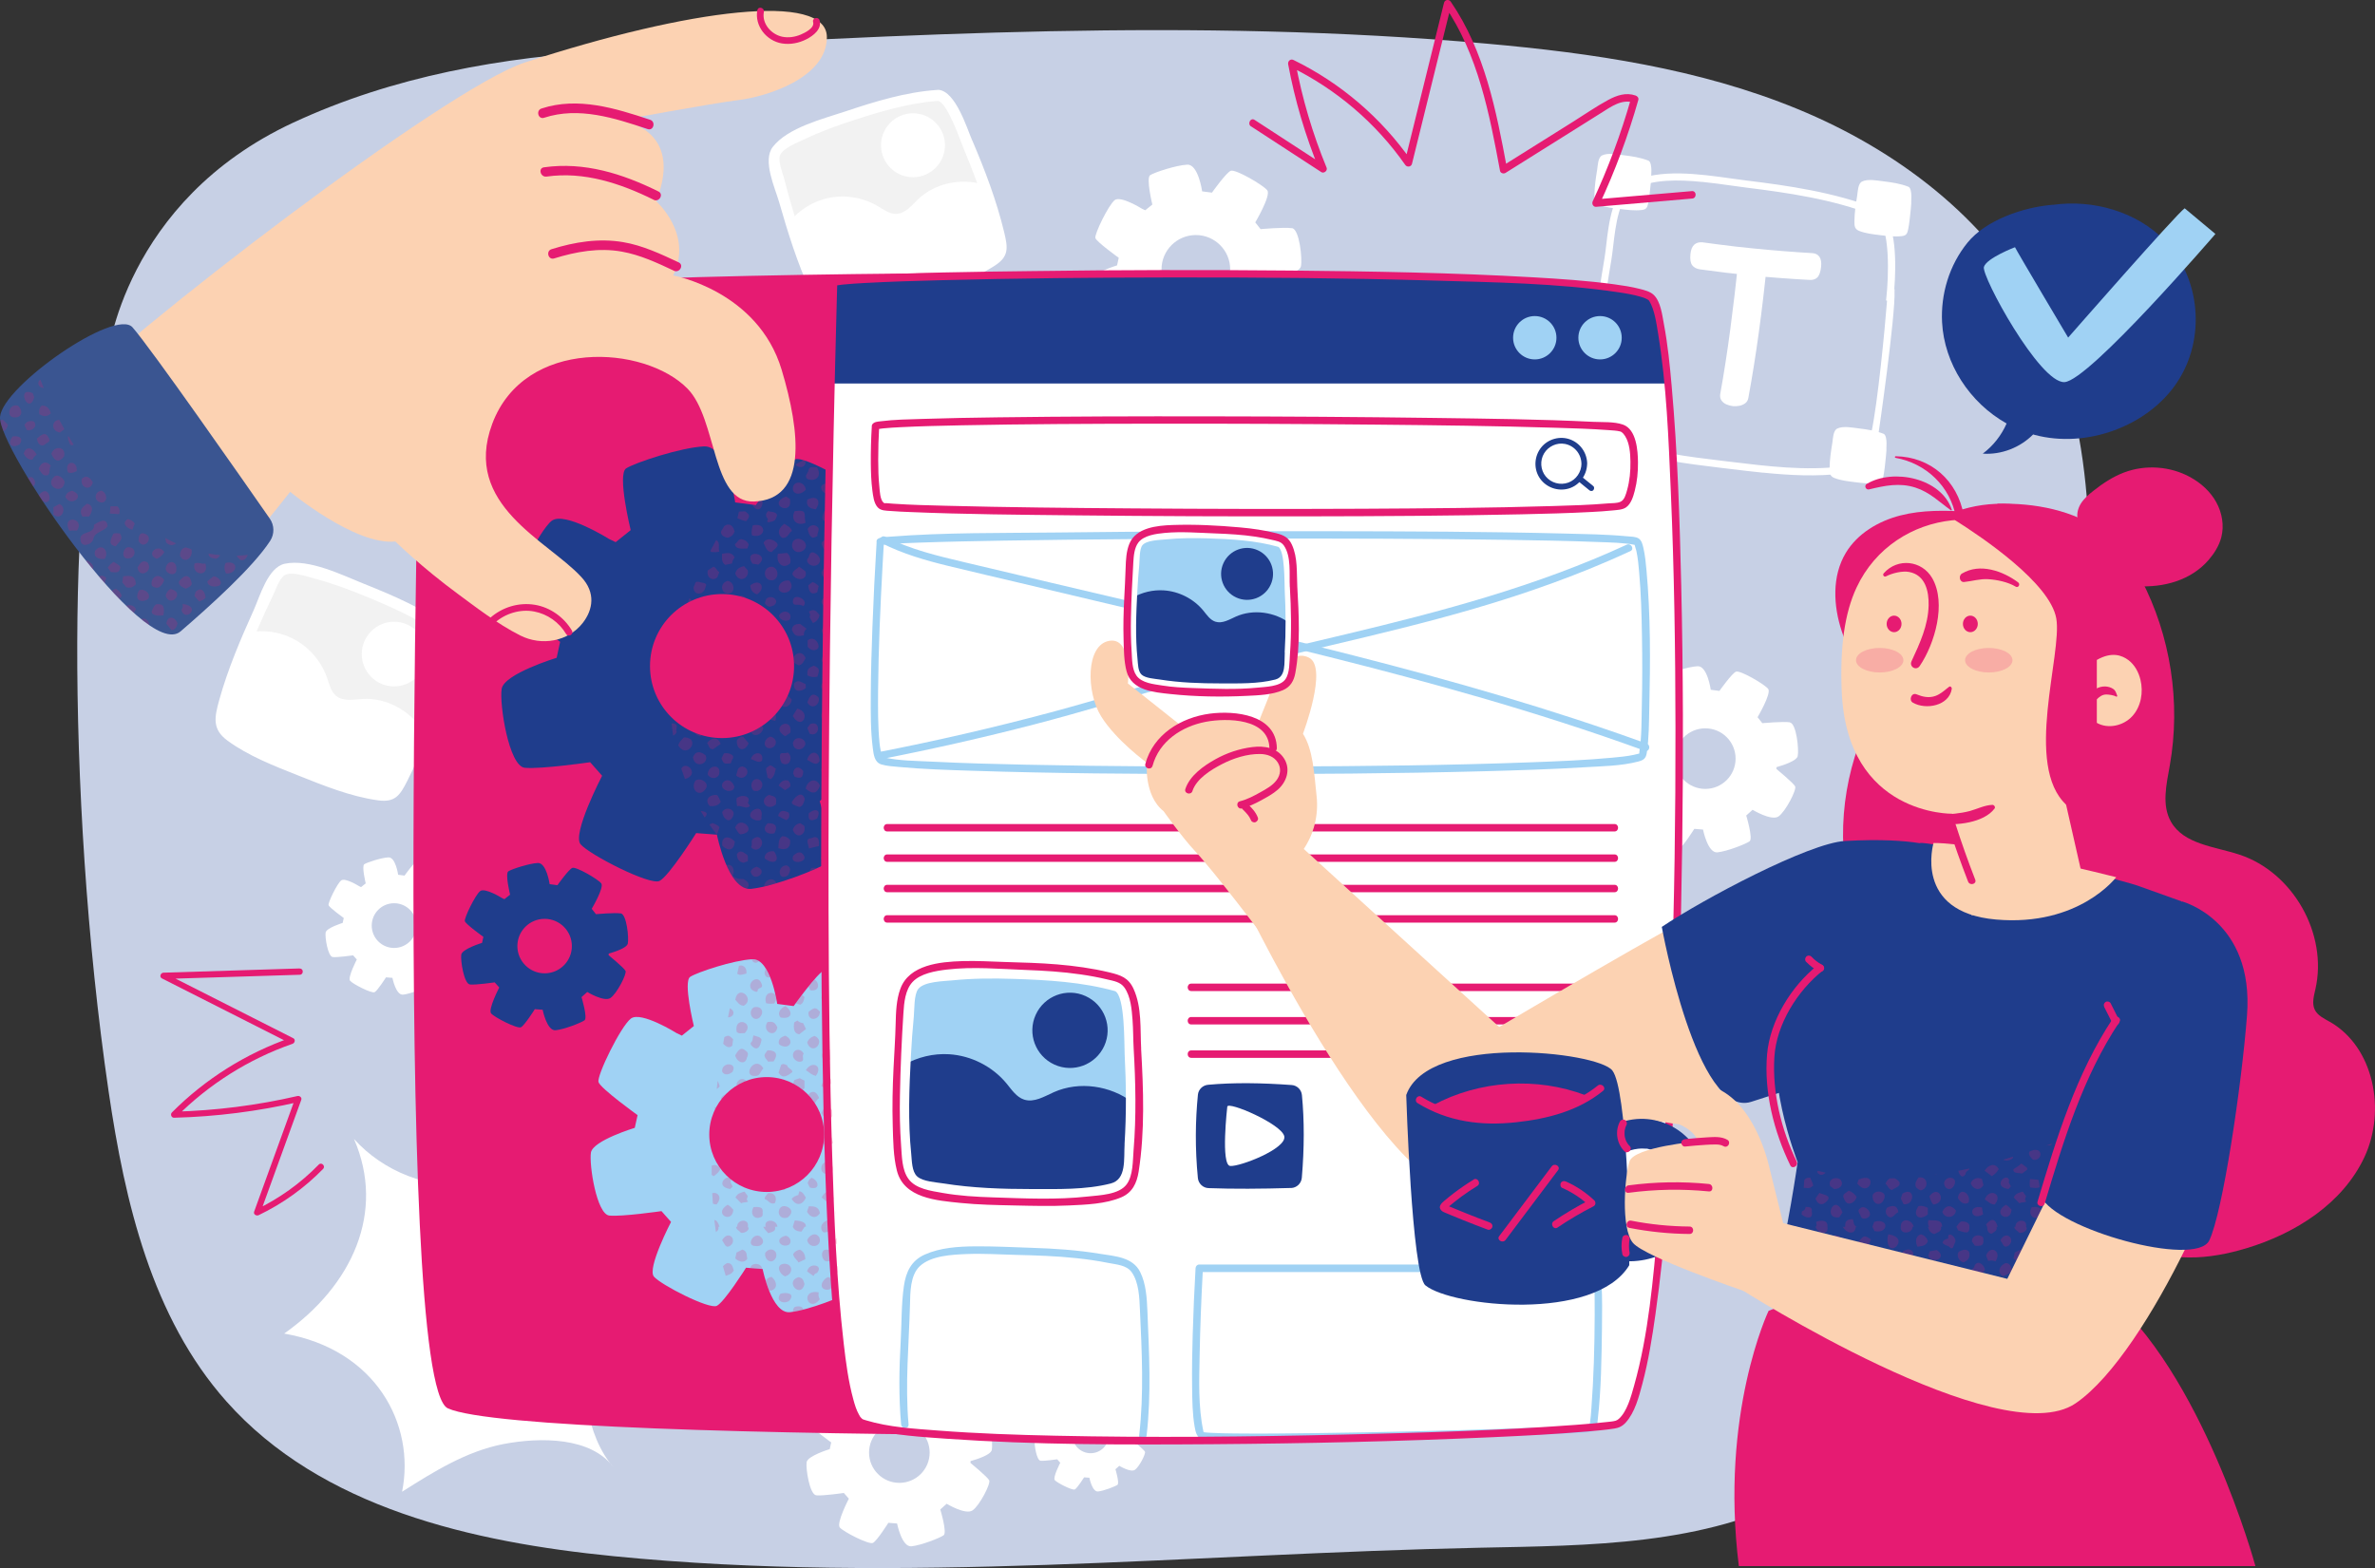 <svg xmlns="http://www.w3.org/2000/svg" id="Calque_2" data-name="Calque 2" viewBox="0 0 482.05 318.35"><rect x="0" y="0" width="482.05" height="318.35" fill="#333333" stroke="none"/><defs><style>      .cls-1 {        fill: #a0d2f4;      }      .cls-2, .cls-3 {        opacity: .2;      }      .cls-2, .cls-4 {        fill: #e61b72;      }      .cls-5 {        fill: #3a5591;      }      .cls-6 {        fill: #fff;      }      .cls-7 {        fill: #fcd2b2;      }      .cls-8 {        fill: #f2f2f2;      }      .cls-9 {        fill: #c7d0e5;      }      .cls-10 {        fill: #1f3d8c;      }    </style></defs><g id="Background_Simple" data-name="Background Simple"><path class="cls-9" d="M59.54,24.89c20.29-9.44,42.46-13.34,64.86-14.61,59.02-3.34,118.29-6.68,177.23-1.43,21.51,1.92,43.2,5.05,63.21,13.28,20.01,8.23,38.39,22.06,48.56,41.15,12.43,23.33,11.32,51.16,9.89,77.47-1.82,33.47-3.7,67.29-13.24,99.37-7.54,25.36-21.16,50.64-44.46,63.15-19.59,10.52-42.96,10.5-65.26,10.96-58.62,1.22-117.37,7.5-175.77,1.72-28.72-2.84-59.38-9.8-78.6-31.42-15.14-17.04-20.61-40.41-23.91-62.9-8.92-60.9-8-132.57-.21-149.14,0,0,3.19-31.54,37.69-47.6Z"></path><g><g><path class="cls-8" d="M90.53,128.32c-7.21-5.5-31.17-15.39-33.72-12.21-2.57,3.2-12.85,27.03-11.96,31.2.89,4.17,31.96,16,34.73,13.97,2.78-2.02,13.55-30.97,10.95-32.96Z"></path><path class="cls-6" d="M84.63,137.43c-2.56,2.56-6.71,2.57-9.28.01-2.56-2.56-2.57-6.71-.01-9.28,2.56-2.57,6.71-2.57,9.28-.01s2.57,6.71.01,9.28Z"></path><path class="cls-6" d="M79.58,161.28c1.18-.86,3.79-6.54,6.21-12.97-2.57-4.05-7.38-6.7-12.2-6.4-1.82.11-3.87.54-5.31-.59-1.11-.87-1.43-2.37-1.89-3.7-1.26-3.64-4.07-6.71-7.59-8.27-2.5-1.11-5.32-1.45-8.02-1.02-3.28,7.73-6.45,16.59-5.94,18.98.89,4.16,31.96,16,34.73,13.97Z"></path></g><path class="cls-6" d="M89.88,139.91c.8-2.61,3.93-9.89,1.45-12.39-.08-.08-.17-.14-.26-.19-5.14-3.81-11.29-6.44-17.19-8.8-4.41-1.76-11.12-5.12-16.07-4.08-3.46.73-5.08,6.7-6.33,9.45-2.66,5.89-5.25,11.98-6.98,18.22-.98,3.54-1.47,5.94,1.68,8.25,4.24,3.11,9.44,5.12,14.29,7.05,5.17,2.06,10.7,4.31,16.26,5.07,3.47.47,4.45-1,5.95-3.97,2.99-5.91,5.25-12.3,7.19-18.61ZM81.98,154.7c-1.07,2.4-1.8,5.9-4.67,5.59-4.49-.48-9.07-2.35-13.26-3.92-4.79-1.79-9.58-3.76-14.03-6.28-1.12-.63-3.25-1.55-3.87-2.75-.58-1.13.11-2.9.41-4.05,1.43-5.51,3.68-10.86,5.94-16.07.9-2.06,1.83-4.12,2.82-6.14.51-1.04,1.37-3.66,2.45-4.3,1.45-.86,4.64.31,6.09.69,3.42.9,6.76,2.13,10.03,3.47,5.45,2.23,11.1,4.72,15.88,8.21,1.3,1.47-1.79,9.31-2.3,10.9-1.56,4.97-3.36,9.89-5.48,14.65Z"></path></g><g><g><path class="cls-8" d="M190.4,19.36c-8.96.47-33.36,8.34-33.25,12.37.11,4.06,7.61,28.61,10.94,31.19,3.34,2.57,34.35-8.38,35.15-11.68.8-3.3-9.6-32.04-12.84-31.87Z"></path><path class="cls-6" d="M191.78,30.01c-.29,3.57-3.42,6.23-6.99,5.95-3.57-.29-6.23-3.42-5.95-6.99.29-3.57,3.42-6.23,6.99-5.95,3.57.29,6.23,3.42,5.95,6.99Z"></path><path class="cls-6" d="M203.24,51.24c.34-1.4-1.33-7.36-3.61-13.75-4.53-1.41-9.86-.33-13.3,2.98-1.3,1.25-2.58,2.88-4.38,2.95-1.39.05-2.6-.87-3.8-1.58-3.28-1.94-7.36-2.46-11.02-1.39-2.6.76-4.94,2.31-6.7,4.36,2.47,7.93,5.75,16.64,7.67,18.12,3.34,2.57,34.35-8.38,35.15-11.68Z"></path></g><path class="cls-6" d="M197.33,28.52c-1.07-2.48-3.36-9.98-6.83-10.28-.12-.01-.22,0-.32.02-6.31.42-12.64,2.36-18.6,4.36-4.45,1.49-11.67,3.26-14.73,7.21-2.14,2.76.45,8.3,1.28,11.18,1.76,6.15,3.7,12.4,6.39,18.21,1.53,3.3,2.69,5.42,6.55,5.15,5.19-.36,10.4-2.18,15.29-3.83,5.22-1.76,10.84-3.59,15.51-6.58,2.92-1.86,2.72-3.6,1.95-6.8-1.53-6.37-3.91-12.64-6.48-18.65ZM200.83,44.74c.73,2.49,2.41,5.6.05,7.21-3.69,2.51-8.35,4.03-12.51,5.53-4.75,1.72-9.63,3.3-14.61,4.24-1.25.24-3.45.92-4.68.4-1.16-.48-1.77-2.26-2.28-3.31-2.44-5.07-4.18-10.55-5.8-15.93-.64-2.13-1.26-4.28-1.8-6.44-.28-1.11-1.31-3.64-.91-4.81.54-1.58,3.7-2.73,5.04-3.38,3.15-1.51,6.47-2.72,9.79-3.8,5.54-1.81,11.39-3.54,17.23-3.97,1.92.27,4.6,8.17,5.24,9.69,2,4.75,3.79,9.61,5.24,14.56Z"></path></g><path class="cls-6" d="M262.2,46.33c-1.53-.24-6.34.19-6.34.19l-1.08-1.37s3.24-5.46,2.44-6.51c-.79-1.05-6.48-4.37-7.43-3.96-.95.41-3.8,4.43-3.8,4.43l-1.99-.26s-.78-5.53-3.02-5.42c-2.25.11-6.65,1.56-7.53,2.13-.88.57.44,5.97.44,5.97l-1.45,1.16-.63-.3s-4.32-2.7-5.55-1.77c-1.23.93-4.16,6.94-3.93,7.71.23.77,4.74,4.01,4.74,4.01l-.34,1.54s-5.09,1.54-5.32,3.01c-.23,1.47.69,7.48,2.24,7.64,1.54.15,6.32-.54,6.32-.54l1.16,1.31s-2.93,5.63-2.08,6.63c.85,1,6.71,4.01,7.64,3.55s3.55-4.63,3.55-4.63l2.01.15s1.08,5.48,3.32,5.24c2.24-.23,6.56-1.93,7.4-2.55.85-.62-.77-5.94-.77-5.94l1.47-1.31s4.32,2.62,5.94,1.54c1.62-1.08,4.24-6.17,3.86-6.94-.39-.77-4.32-4.01-4.32-4.01l.02-.41c1.37-.38,4.64-1.41,4.88-2.55.31-1.45-.28-7.51-1.81-7.75ZM242.72,61.66c-3.85,0-6.97-3.12-6.97-6.97s3.12-6.97,6.97-6.97,6.97,3.12,6.97,6.97-3.12,6.97-6.97,6.97Z"></path><path class="cls-6" d="M92.67,182.48c-1-.16-4.13.12-4.13.12l-.71-.89s2.11-3.55,1.59-4.24c-.52-.68-4.22-2.85-4.84-2.58-.62.27-2.47,2.88-2.47,2.88l-1.3-.17s-.51-3.6-1.97-3.53c-1.46.07-4.33,1.02-4.9,1.39s.29,3.89.29,3.89l-.95.76-.41-.2s-2.81-1.76-3.62-1.16c-.8.6-2.71,4.52-2.56,5.02.15.5,3.08,2.61,3.08,2.61l-.22,1s-3.31,1-3.46,1.96c-.15.95.45,4.87,1.46,4.97,1,.1,4.12-.35,4.12-.35l.75.85s-1.91,3.67-1.36,4.32c.55.65,4.37,2.61,4.97,2.31.6-.3,2.31-3.01,2.31-3.01l1.31.1s.7,3.57,2.16,3.41c1.46-.15,4.27-1.26,4.82-1.66.55-.4-.5-3.87-.5-3.87l.95-.85s2.81,1.71,3.87,1c1.05-.7,2.76-4.02,2.51-4.52-.25-.5-2.81-2.61-2.81-2.61v-.27c.9-.25,3.03-.92,3.19-1.66.2-.94-.18-4.89-1.18-5.04ZM79.99,192.46c-2.51,0-4.54-2.03-4.54-4.54s2.03-4.54,4.54-4.54,4.54,2.03,4.54,4.54-2.03,4.54-4.54,4.54Z"></path><path class="cls-6" d="M231.72,286.89c-.81-.13-3.38.1-3.38.1l-.58-.73s1.72-2.91,1.3-3.46c-.42-.56-3.45-2.33-3.95-2.11-.51.22-2.02,2.35-2.02,2.35l-1.06-.14s-.41-2.94-1.61-2.88c-1.2.06-3.54.83-4.01,1.14-.47.3.24,3.18.24,3.18l-.77.62-.33-.16s-2.3-1.44-2.95-.94c-.66.49-2.22,3.69-2.09,4.1.12.41,2.52,2.13,2.52,2.13l-.18.82s-2.71.82-2.83,1.6c-.12.78.37,3.98,1.19,4.06.82.08,3.37-.29,3.37-.29l.62.7s-1.56,3-1.11,3.53c.45.53,3.57,2.13,4.06,1.89.49-.25,1.89-2.46,1.89-2.46l1.07.08s.57,2.91,1.76,2.79c1.19-.12,3.49-1.03,3.94-1.35.45-.33-.41-3.16-.41-3.16l.78-.7s2.3,1.4,3.16.82c.86-.57,2.26-3.28,2.05-3.69-.21-.41-2.3-2.13-2.3-2.13v-.22c.74-.2,2.48-.75,2.61-1.36.17-.77-.15-4-.96-4.12ZM221.36,295.04c-2.05,0-3.71-1.66-3.71-3.71s1.66-3.71,3.71-3.71,3.71,1.66,3.71,3.71-1.66,3.71-3.71,3.71Z"></path><path class="cls-6" d="M363.29,146.65c-1.35-.21-5.6.17-5.6.17l-.96-1.21s2.85-4.82,2.16-5.74-5.71-3.86-6.55-3.5c-.84.36-3.35,3.9-3.35,3.9l-1.76-.23s-.68-4.87-2.67-4.78c-1.98.1-5.87,1.38-6.64,1.88s.39,5.27.39,5.27l-1.28,1.03-.55-.26s-3.81-2.38-4.9-1.56c-1.09.82-3.67,6.12-3.47,6.8.2.68,4.18,3.54,4.18,3.54l-.3,1.36s-4.49,1.36-4.69,2.65c-.2,1.29.61,6.6,1.97,6.73,1.36.14,5.58-.48,5.58-.48l1.02,1.16s-2.58,4.97-1.84,5.85c.75.88,5.92,3.54,6.73,3.13.82-.41,3.13-4.08,3.13-4.08l1.77.14s.95,4.83,2.92,4.63c1.97-.2,5.78-1.7,6.53-2.24s-.68-5.24-.68-5.24l1.29-1.16s3.81,2.31,5.24,1.36c1.43-.95,3.74-5.44,3.4-6.12-.34-.68-3.81-3.54-3.81-3.54l.02-.36c1.21-.34,4.09-1.24,4.31-2.25.27-1.28-.25-6.62-1.6-6.83ZM346.12,160.17c-3.39,0-6.15-2.75-6.15-6.15s2.75-6.15,6.15-6.15,6.15,2.75,6.15,6.15-2.75,6.15-6.15,6.15Z"></path><path class="cls-6" d="M199.71,287.54c-1.35-.21-5.6.17-5.6.17l-.96-1.21s2.85-4.82,2.16-5.74-5.71-3.86-6.55-3.5c-.84.36-3.35,3.9-3.35,3.9l-1.76-.23s-.68-4.87-2.67-4.78c-1.98.1-5.87,1.38-6.64,1.88s.39,5.27.39,5.27l-1.28,1.03-.55-.26s-3.81-2.38-4.9-1.56c-1.09.82-3.67,6.12-3.47,6.8.2.68,4.18,3.54,4.18,3.54l-.3,1.36s-4.49,1.36-4.69,2.65.61,6.6,1.97,6.73c1.36.14,5.58-.48,5.58-.48l1.02,1.16s-2.58,4.97-1.84,5.85c.75.88,5.92,3.54,6.73,3.13.82-.41,3.13-4.08,3.13-4.08l1.77.14s.95,4.83,2.92,4.63c1.97-.2,5.78-1.7,6.53-2.24.75-.54-.68-5.24-.68-5.24l1.29-1.16s3.81,2.31,5.24,1.36c1.43-.95,3.74-5.44,3.4-6.12-.34-.68-3.81-3.54-3.81-3.54l.02-.36c1.21-.34,4.09-1.24,4.31-2.25.27-1.28-.25-6.62-1.6-6.83ZM182.54,301.06c-3.39,0-6.15-2.75-6.15-6.15s2.75-6.15,6.15-6.15,6.15,2.75,6.15,6.15-2.75,6.15-6.15,6.15Z"></path><g><path class="cls-6" d="M357.84,95.97c-2.29-.23-4.57-.51-6.82-.78l-1.68-.2c-7.06-.85-14.37-1.73-20.96-4.33-5.74-2.26-5.69-6.58-5.64-11.16.1-9.09,1.46-18.38,2.92-27.06.13-.76.23-1.67.35-2.66.53-4.57,1.26-10.84,5.18-12.81,5.56-2.8,13.78-1.64,20.38-.71,1.08.15,2.1.3,3.05.41,8.24,1.01,17.73,2.37,26.14,5.67.28.06.55.17.8.33,3.51,2.31,3.27,11.58,2.93,15.88.01.08.02.18.03.28h.03s-.01.06-.02.14c.23,5.05-3.22,28.91-3.27,29.16-.96,4.53-1.83,7.34-7.2,8-5.31.66-10.78.38-16.2-.17ZM345.5,36.94c-4.93-.5-10.01-.53-13.67,1.31-3.23,1.62-3.9,7.44-4.4,11.69-.12,1.02-.23,1.95-.36,2.73-1.45,8.62-2.8,17.84-2.9,26.83-.06,5.05.13,8,4.73,9.81,6.42,2.53,13.64,3.4,20.61,4.24l1.68.2c7.52.92,15.3,1.86,22.67.95,4.23-.52,5-2.3,5.97-6.87,1.31-6.17,2.73-20.99,3.18-26.78l-.2-.06.07-.65s0-.01,0-.02c.42-3.7.92-14.45-2.13-16.45-.1-.07-.21-.11-.31-.13l-.15-.04c-8.27-3.26-17.68-4.6-25.85-5.61-.96-.12-1.99-.26-3.08-.42-1.86-.26-3.85-.54-5.86-.74Z"></path><path class="cls-6" d="M335.12,35.93c-.02.17.34-2.75-.47-3.28-.04-.03-.08-.04-.11-.05-1.57-.62-3.31-.88-4.98-1.08-1.25-.15-3.21-.56-4.4.04-.84.42-.85,2.07-.98,2.86-.28,1.7-.54,3.43-.56,5.16-.01.98.02,1.63.99,2.01,1.3.51,2.77.67,4.15.84,1.47.18,3.04.38,4.52.2.92-.11,1.08-.56,1.26-1.42.37-1.72.79-7.02.59-5.27Z"></path><path class="cls-6" d="M387.89,41.23c-.02.17.34-2.75-.47-3.28-.04-.03-.08-.04-.11-.05-1.57-.62-3.31-.88-4.98-1.08-1.25-.15-3.21-.56-4.4.04-.84.42-.85,2.07-.98,2.86-.28,1.7-.54,3.43-.56,5.16-.01.98.02,1.63.99,2.01,1.3.51,2.77.67,4.15.84,1.47.18,3.04.38,4.52.2.92-.11,1.08-.56,1.26-1.42.37-1.72.79-7.02.59-5.27Z"></path><path class="cls-6" d="M330.08,86.09c-.02.17.34-2.75-.47-3.28-.04-.03-.08-.04-.11-.05-1.57-.62-3.31-.88-4.98-1.08-1.25-.15-3.21-.56-4.4.04-.84.42-.85,2.07-.98,2.86-.28,1.7-.54,3.43-.56,5.16-.01.98.02,1.63.99,2.01,1.3.51,2.77.67,4.15.84,1.47.18,3.04.38,4.52.2.92-.11,1.08-.56,1.26-1.42.37-1.72.79-7.02.59-5.27Z"></path><path class="cls-6" d="M382.85,91.39c-.02.17.34-2.75-.47-3.28-.04-.03-.08-.04-.11-.05-1.57-.62-3.31-.88-4.98-1.08-1.25-.15-3.21-.56-4.4.04-.84.42-.85,2.07-.98,2.86-.28,1.7-.54,3.43-.56,5.16-.01.98.02,1.63.99,2.01,1.3.51,2.77.67,4.15.84,1.47.18,3.04.38,4.52.2.92-.11,1.08-.56,1.26-1.42.37-1.72.79-7.02.59-5.27Z"></path><path class="cls-6" d="M345.07,54.69c-.73-.1-1.27-.38-1.61-.84-.34-.46-.46-1.22-.35-2.29.09-.87.34-1.5.77-1.89.42-.38.99-.54,1.7-.47.84.11,1.87.25,3.08.41,1.21.16,2.45.31,3.72.46,1.27.14,2.41.26,3.42.36,2.05.21,4.08.39,6.11.55,2.02.16,4,.3,5.92.41.66.04,1.14.29,1.46.75.31.46.43,1.13.34,2-.11,1.06-.37,1.8-.78,2.2-.41.4-1,.56-1.77.48-1.81-.1-3.71-.22-5.69-.37-1.99-.14-3.99-.32-6.01-.52-1.77-.18-3.54-.38-5.3-.59-1.76-.22-3.43-.43-5-.65ZM352.82,52.9c.03-.27.17-.49.42-.66.25-.17.54-.3.87-.41.33-.11.66-.17,1.01-.21.35-.03.62-.04.81-.02.22.02.48.08.79.18.31.1.61.23.91.4.3.17.55.36.75.57.2.21.28.46.26.73-.47,4.72-1.02,9.36-1.64,13.9-.62,4.54-1.33,9-2.13,13.36-.08.49-.29.86-.63,1.12-.34.25-.73.43-1.17.52-.44.09-.87.12-1.31.08-.44-.04-.87-.16-1.31-.34-.44-.18-.78-.45-1.04-.81-.25-.36-.34-.79-.26-1.31.75-4.14,1.43-8.52,2.04-13.12.61-4.6,1.16-9.26,1.63-13.99Z"></path></g><path class="cls-6" d="M124.5,297.89c-5.54-6.42-7.17-17.84-4.1-25.74,3.07-7.91,10.71-13.84,19.13-14.85-12.92-3.98-22.36-17.23-21.89-30.74-4.49,7.72-12.81,13.09-21.7,14-8.89.91-18.12-2.67-24.09-9.32,6.45,14.88-.36,29.76-14.17,39.51,18.59,3.23,26.67,18.4,23.93,32.11,6.44-4.08,13.09-8.24,20.58-9.68,7.49-1.43,17.79-1.44,22.31,4.71"></path></g><g id="Speech_Bubble" data-name="Speech Bubble"><g><path class="cls-10" d="M439.33,48.8c-5.59-5.77-14.43-8.37-22.69-7.21l.05-.02c-6.05.48-13.64,3.12-17.35,7.7-3.72,4.58-5.45,10.46-5.16,16.16.44,8.38,5.57,16.33,13.1,20.55-1.06,2.41-2.73,4.55-4.84,6.12,3.76.27,7.58-1.23,10.23-3.9.09.03.19.06.28.09,10.55,2.82,22.97-1.74,28.9-10.61,5.93-8.87,4.84-21.29-2.52-28.89Z"></path><path class="cls-1" d="M443.42,42.29c-1.64,1.1-23.65,26.25-23.65,26.25,0,0-10.59-17.82-10.79-18.35,0,0-5.75,2.19-6.31,4-.56,1.82,11.34,23.67,16.36,23.39,5.02-.29,30.63-30.08,30.63-30.08l-6.24-5.21Z"></path></g></g><g id="Lines"><path class="cls-4" d="M253.95,25.67c4.74,3.09,9.49,6.18,14.23,9.27.53.35,1.32-.29,1.08-.89-2.85-6.91-4.97-14.08-6.33-21.42-.36.3-.72.59-1.08.89,9.35,4.57,17.41,11.43,23.37,19.96.37.53,1.21.42,1.37-.23,2.66-10.78,5.32-21.56,7.98-32.33-.46.08-.92.15-1.37.23,6.8,9.92,9.1,21.92,11.26,33.54.09.49.75.65,1.12.41,4.33-2.72,8.67-5.44,13-8.15,2.12-1.33,4.25-2.66,6.37-4,1.98-1.24,4.23-2.94,6.68-2.09-.19-.3-.38-.6-.57-.9-2.04,7.17-4.64,14.16-7.79,20.92-.23.49.09,1.16.7,1.11,6.5-.56,13-1.12,19.5-1.68.96-.08.9-1.59-.07-1.51-6.5.56-13,1.12-19.5,1.68.23.37.46.74.7,1.11,3.21-6.88,5.86-14,7.93-21.3.12-.42-.2-.78-.57-.9-1.93-.67-3.8-.04-5.54.9-2.45,1.32-4.77,2.95-7.13,4.42-4.84,3.04-9.69,6.08-14.53,9.11.37.14.75.28,1.12.41-2.18-11.74-4.54-23.86-11.42-33.89-.37-.54-1.21-.42-1.37.23-2.66,10.78-5.32,21.56-7.98,32.33.46-.08.92-.15,1.37-.23-6.11-8.74-14.35-15.81-23.94-20.49-.64-.31-1.2.26-1.08.89,1.37,7.35,3.49,14.51,6.33,21.42.36-.3.72-.59,1.08-.89-4.74-3.09-9.49-6.18-14.23-9.26-.81-.53-1.52.8-.72,1.33h0Z"></path><path class="cls-4" d="M60.86,196.62c-9.23.29-18.45.57-27.68.86-.59.02-.89.87-.32,1.16,8.68,4.39,17.35,8.79,26.03,13.18.05-.38.1-.76.15-1.14-9.09,3.17-17.36,8.36-24.15,15.18-.37.38-.11,1.08.44,1.07,8.55-.22,17.05-1.3,25.38-3.22-.26-.26-.51-.51-.77-.77-2.79,7.69-5.58,15.37-8.36,23.06-.2.56.47.92.92.71,4.88-2.34,9.3-5.52,13.08-9.39.56-.58-.32-1.46-.88-.88-3.71,3.81-8.03,6.9-12.83,9.2.31.24.61.47.92.71,2.79-7.69,5.58-15.37,8.36-23.06.17-.47-.34-.87-.77-.77-8.23,1.9-16.61,2.96-25.05,3.18.15.36.29.71.44,1.07,6.64-6.66,14.72-11.76,23.6-14.85.47-.16.66-.88.15-1.14-8.68-4.39-17.35-8.79-26.03-13.18-.11.39-.21.78-.32,1.16,9.23-.29,18.45-.57,27.68-.86.8-.02.81-1.28,0-1.25h0Z"></path></g><g id="Tab"><g><path class="cls-4" d="M85.61,61.08s-6.26,219.58,5.29,224.85c16.59,7.57,222.56,5.89,237.53,3.31,14.97-2.57,15.32-222.21,6.83-228.91-8.49-6.7-249.49-6.68-249.64.74Z"></path><path class="cls-1" d="M188.2,216.36c-2.56-.4-10.61.32-10.61.32l-1.81-2.3s5.42-9.14,4.09-10.89c-1.32-1.75-10.84-7.32-12.43-6.63-1.59.69-6.35,7.4-6.35,7.4l-3.34-.44s-1.3-9.25-5.06-9.07c-3.76.18-11.13,2.62-12.6,3.57-1.47.95.74,9.99.74,9.99l-2.43,1.95-1.05-.5s-7.23-4.52-9.29-2.97c-2.06,1.55-6.97,11.61-6.58,12.9.39,1.29,7.93,6.71,7.93,6.71l-.57,2.58s-8.52,2.58-8.9,5.03c-.39,2.45,1.16,12.52,3.74,12.78,2.58.26,10.58-.9,10.58-.9l1.94,2.19s-4.9,9.42-3.48,11.1c1.42,1.68,11.23,6.71,12.77,5.94,1.55-.77,5.94-7.74,5.94-7.74l3.36.26s1.81,9.16,5.55,8.77c3.74-.39,10.97-3.23,12.39-4.26,1.42-1.03-1.29-9.94-1.29-9.94l2.45-2.19s7.23,4.39,9.94,2.58c2.71-1.81,7.1-10.32,6.45-11.61-.65-1.29-7.23-6.71-7.23-6.71l.03-.69c2.29-.64,7.76-2.35,8.17-4.27.52-2.43-.47-12.56-3.03-12.96ZM155.62,242c-6.44,0-11.66-5.22-11.66-11.66s5.22-11.66,11.66-11.66,11.66,5.22,11.66,11.66-5.22,11.66-11.66,11.66Z"></path><path class="cls-10" d="M187.4,117.71c-3.21-.5-13.31.4-13.31.4l-2.27-2.88s6.79-11.45,5.13-13.65c-1.66-2.2-13.59-9.18-15.58-8.31-1.99.86-7.97,9.28-7.97,9.28l-4.18-.55s-1.63-11.59-6.34-11.37c-4.71.23-13.95,3.28-15.8,4.47-1.85,1.19.93,12.53.93,12.53l-3.05,2.44-1.31-.63s-9.06-5.66-11.65-3.72c-2.59,1.94-8.74,14.56-8.25,16.18.49,1.62,9.94,8.41,9.94,8.41l-.71,3.24s-10.68,3.24-11.16,6.31c-.49,3.07,1.46,15.69,4.69,16.02,3.24.32,13.27-1.13,13.27-1.13l2.43,2.75s-6.15,11.81-4.37,13.91c1.78,2.1,14.07,8.41,16.02,7.44,1.94-.97,7.44-9.71,7.44-9.71l4.21.32s2.26,11.49,6.96,11c4.69-.49,13.75-4.04,15.53-5.34,1.78-1.29-1.62-12.46-1.62-12.46l3.07-2.75s9.06,5.5,12.46,3.24c3.4-2.26,8.9-12.94,8.09-14.56-.81-1.62-9.06-8.41-9.06-8.41l.04-.86c2.87-.8,9.73-2.95,10.24-5.35.65-3.04-.59-15.75-3.8-16.25ZM146.55,149.85c-8.07,0-14.62-6.54-14.62-14.62s6.54-14.62,14.62-14.62,14.62,6.54,14.62,14.62-6.54,14.62-14.62,14.62Z"></path><path class="cls-10" d="M125.99,185.45c-1.21-.19-5.03.15-5.03.15l-.86-1.09s2.57-4.33,1.94-5.16c-.63-.83-5.14-3.47-5.89-3.14-.75.33-3.01,3.51-3.01,3.51l-1.58-.21s-.62-4.38-2.4-4.3c-1.78.09-5.28,1.24-5.98,1.69-.7.45.35,4.74.35,4.74l-1.15.92-.5-.24s-3.43-2.14-4.41-1.41c-.98.73-3.3,5.51-3.12,6.12.18.61,3.76,3.18,3.76,3.18l-.27,1.22s-4.04,1.22-4.22,2.39c-.18,1.16.55,5.93,1.77,6.06,1.22.12,5.02-.43,5.02-.43l.92,1.04s-2.32,4.47-1.65,5.26c.67.8,5.32,3.18,6.06,2.81.73-.37,2.81-3.67,2.81-3.67l1.59.12s.86,4.34,2.63,4.16c1.77-.18,5.2-1.53,5.87-2.02.67-.49-.61-4.71-.61-4.71l1.16-1.04s3.43,2.08,4.71,1.22c1.28-.86,3.37-4.89,3.06-5.51s-3.43-3.18-3.43-3.18l.02-.33c1.08-.3,3.68-1.12,3.87-2.02.25-1.15-.22-5.96-1.44-6.15ZM110.54,197.61c-3.05,0-5.53-2.48-5.53-5.53s2.47-5.53,5.53-5.53,5.53,2.48,5.53,5.53-2.47,5.53-5.53,5.53Z"></path><g><path class="cls-6" d="M169.64,61.08s-6.64,222.58,5.34,227.85c17.21,7.57,137.45,2.88,152.98.31,15.53-2.57,15.89-222.21,7.08-228.91-8.81-6.7-165.24-6.68-165.4.74Z"></path><path class="cls-10" d="M169.2,57.42s.25,9.96,0,20.44h169.31c-.91-10.05-2.08-16.47-3.47-17.53-8.81-6.7-165.84-4.93-165.84-2.91Z"></path><path class="cls-1" d="M315.91,68.57c0,2.43-1.97,4.4-4.4,4.4s-4.4-1.97-4.4-4.4,1.97-4.4,4.4-4.4,4.4,1.97,4.4,4.4Z"></path><path class="cls-1" d="M329.16,68.57c0,2.43-1.97,4.4-4.4,4.4s-4.4-1.97-4.4-4.4,1.97-4.4,4.4-4.4,4.4,1.97,4.4,4.4Z"></path></g><path class="cls-1" d="M319.11,256.73h-75.7c-.43,0-.73.35-.75.75-.26,4.5-.45,9.01-.58,13.52-.1,3.54-.17,7.08-.12,10.61.04,2.68.05,5.43.52,8.08.19,1.08.45,2.27,1.64,2.54,1.16.26,2.44.19,3.62.23,5.09.14,10.18.08,15.26.03,14.02-.14,28.03-.45,42.04-.92,4.92-.16,9.85-.32,14.77-.64,1.06-.07,2.3-.02,3.33-.31,1.08-.3,1.04-1.41,1.15-2.38.71-6.17.77-12.47.86-18.67.04-2.97.07-5.96-.09-8.93-.05-.98.12-3.42-1.11-3.82-.81-.26-2.03-.04-2.88-.05-.66,0-1.31-.02-1.97-.02-.97-.01-.97,1.5,0,1.51,1.36.02,3.26.2,4.32-.04-.29.07-.15-.48-.09.19.03.32.1.64.13.97.25,2.52.21,5.08.21,7.61-.02,6.36-.2,12.75-.68,19.1-.07.88-.12,1.78-.26,2.66-.02.13-.17.55-.13.67.03.09.27-.31.31-.26-.1-.11-2.16.23-2.57.26-4.44.3-8.9.45-13.35.6-13.37.47-26.75.77-40.13.94-5.4.07-10.8.13-16.2.07-1.63-.02-3.25-.04-4.88-.13-.24-.01-.49-.03-.73-.05-.12,0-.64-.06-.47-.04-.1-.01-.24-.02-.33-.06.15.07.06.13,0-.14-1.09-5.06-.85-10.45-.76-15.63.1-5.5.32-10.99.61-16.48.02-.33.04-.66.06-.99-.25.25-.5.5-.75.75h75.7c.97,0,.97-1.51,0-1.51Z"></path><path class="cls-1" d="M232.73,291.39c.97-8.39.5-16.76.16-25.17-.11-2.64-.27-5.54-1.46-7.95-1.52-3.09-5.22-3.23-8.27-3.73-4.53-.75-9.13-1.05-13.72-1.2-3.85-.13-7.72-.33-11.56-.3-3.4.03-7.01.26-10.16,1.66-2.76,1.22-3.85,3.54-4.26,6.43-.53,3.68-.44,7.55-.65,11.26-.32,5.6-.41,11.21.09,16.8.09.96,1.6.97,1.51,0-.73-8.15.08-16.21.29-24.35.06-2.46.04-5.94,1.99-7.77,2.31-2.17,6.63-2.35,9.6-2.47,3.27-.13,6.54.09,9.8.17,4.14.1,8.27.23,12.39.67,2.18.23,4.34.54,6.49.97,1.63.33,3.69.42,4.73,1.88,1.47,2.08,1.56,5.16,1.67,7.61.39,8.51.83,17.01-.15,25.5-.11.96,1.4.95,1.51,0h0Z"></path><path class="cls-4" d="M168.45,57.42c-.15,5.01-.27,10.02-.39,15.03-.31,12.71-.56,25.42-.78,38.13-.28,16.89-.48,33.78-.57,50.68-.09,17.66-.06,35.32.23,52.97.24,14.99.62,29.99,1.62,44.94.36,5.42.8,10.85,1.51,16.23.46,3.5.94,7.11,2.08,10.48.34.99.73,2.04,1.4,2.86.72.88,1.72,1.1,2.79,1.37,5.17,1.29,10.63,1.63,15.92,2,17.96,1.25,36.03,1.23,54.03,1.1,18.88-.14,37.76-.57,56.61-1.42,6.4-.29,12.81-.61,19.2-1.15,1.85-.16,3.71-.32,5.54-.6.95-.14,1.66-.49,2.32-1.21,1.88-2.07,2.68-5.23,3.38-7.85,1.24-4.65,2-9.43,2.67-14.19,2-14.19,2.97-28.52,3.74-42.82.95-17.6,1.46-35.23,1.69-52.86.23-17.38.2-34.76-.2-52.14-.31-13.52-.74-27.07-1.94-40.55-.37-4.22-.79-8.46-1.58-12.63-.34-1.81-.65-4.6-2.09-5.94-.73-.68-1.86-.95-2.79-1.19-1.71-.44-3.46-.7-5.21-.94-5.46-.74-10.96-1.1-16.46-1.42-16.33-.94-32.71-1.21-49.07-1.37-17.62-.17-35.25-.13-52.87.11-11.82.16-23.69.24-35.5,1.02-1.02.07-5.15-.21-5.3,1.35-.1.96,1.41.96,1.51,0-.07.66-.72.64,0,.52.48-.08.53-.09,1.1-.15,1.47-.15,2.95-.24,4.43-.32,5.05-.28,10.12-.43,15.18-.56,15.79-.41,31.59-.55,47.38-.57,17.6-.02,35.21.12,52.81.63,12.46.36,25.15.53,37.51,2.36,1.57.23,3.16.49,4.68.94.55.16.88.27,1.26.48.32.17.38.25.45.35,1.06,1.73,1.44,4.4,1.8,6.6,1.73,10.55,2.12,21.38,2.58,32.05.69,15.97.93,31.97.95,47.96.03,17.71-.23,35.43-.82,53.13-.54,16.02-1.32,32.05-2.74,48.01-.97,10.81-1.88,21.97-4.83,32.46-.63,2.25-1.44,5.28-3.11,6.77-.18.16-.45.33-.66.38-.57.16-1.19.19-1.77.26-2.12.25-4.26.42-6.39.58-15.66,1.17-31.38,1.6-47.08,1.97-19.46.46-38.93.65-58.39.23-7.97-.17-15.94-.44-23.88-1.05-4.85-.37-9.96-.66-14.65-2.08-.58-.18-.61-.17-.83-.36-.31-.28-.33-.35-.58-.8-.52-.92-.83-1.93-1.13-3.04-1.02-3.71-1.52-7.58-1.96-11.39-1.46-12.67-1.94-25.46-2.34-38.2-.52-16.65-.69-33.31-.74-49.96-.04-17.46.07-34.92.28-52.37.18-14.85.43-29.69.75-44.54.19-8.91.4-17.82.64-26.72.03-1.19.06-2.38.1-3.57.03-.97-1.48-.97-1.51,0Z"></path><g><path class="cls-4" d="M241.79,201.21h85.66c.97,0,.97-1.51,0-1.51h-85.66c-.97,0-.97,1.51,0,1.51h0Z"></path><path class="cls-4" d="M241.79,207.99h85.66c.97,0,.97-1.51,0-1.51h-85.66c-.97,0-.97,1.51,0,1.51h0Z"></path><path class="cls-4" d="M241.79,214.77h85.66c.97,0,.97-1.51,0-1.51h-85.66c-.97,0-.97,1.51,0,1.51h0Z"></path></g><g><path class="cls-4" d="M180.09,168.81h147.6c.97,0,.97-1.51,0-1.51h-147.6c-.97,0-.97,1.51,0,1.51h0Z"></path><path class="cls-4" d="M180.09,174.98h147.6c.97,0,.97-1.51,0-1.51h-147.6c-.97,0-.97,1.51,0,1.51h0Z"></path><path class="cls-4" d="M180.09,181.15h147.6c.97,0,.97-1.51,0-1.51h-147.6c-.97,0-.97,1.51,0,1.51h0Z"></path><path class="cls-4" d="M180.09,187.32h147.6c.97,0,.97-1.51,0-1.51h-147.6c-.97,0-.97,1.51,0,1.51h0Z"></path></g><g><g><path class="cls-6" d="M177.7,86.55s-1,15.71,1.44,16.26c6.44,1.45,143.24,2.06,150.15-.25,2.53-.85,3.81-13.69,0-15.58-3.81-1.89-150.62-2.42-151.59-.42Z"></path><path class="cls-4" d="M176.95,86.55c-.16,2.54-.22,5.08-.2,7.62.02,1.8.08,3.6.31,5.38.15,1.11.29,2.59,1.09,3.46.64.7,1.7.66,2.58.73,1.35.11,2.7.17,4.05.22,11.15.47,22.33.55,33.49.67,15.76.17,31.51.23,47.27.2,14.39-.02,28.79-.1,43.18-.41,4.78-.11,9.56-.22,14.34-.48,1.42-.08,2.85-.16,4.27-.31.86-.09,1.95-.11,2.69-.61,1.04-.71,1.48-2.21,1.78-3.36.49-1.87.68-3.85.66-5.78-.02-2.37-.3-6.7-3.03-7.67-1.83-.65-4.24-.47-6.14-.57-10.74-.54-21.51-.64-32.27-.79-15.25-.21-30.51-.3-45.76-.32-14.26-.02-28.52.01-42.77.2-5.09.07-10.17.15-15.25.32-2.82.09-5.69.12-8.49.48-.54.07-1.36.09-1.68.63-.49.84.81,1.6,1.3.76-.2.33-.47.24.03.17.44-.05.37-.07.88-.12,1.16-.12,2.33-.18,3.5-.24,4.09-.21,8.18-.29,12.27-.38,12.92-.26,25.85-.31,38.77-.33,15.09-.02,30.18.04,45.27.19,12.27.12,24.53.26,36.79.64,3.51.11,7.03.21,10.54.47.88.07,1.71.1,2.34.26.09.02.18.04.26.07-.17-.06-.11-.07.06.05.33.22.56.5.77.84.92,1.47,1.05,3.48,1.08,5.17.03,1.94-.15,3.92-.68,5.8-.23.81-.51,1.99-1.34,2.36-.75.34-1.6.25-2.47.33-3.72.32-7.46.43-11.19.54-12.92.4-25.84.48-38.76.55-15.57.07-31.14.05-46.7-.07-12.65-.09-25.31-.21-37.96-.54-3.49-.09-7-.17-10.48-.41-.46-.03-.91-.07-1.37-.11-.28-.03-.42.09-.63-.09-.74-.61-.78-2.44-.87-3.29-.19-1.78-.22-3.58-.23-5.37,0-2.29.06-4.59.2-6.88.06-.97-1.45-.97-1.51,0Z"></path></g><path class="cls-10" d="M320.99,94.14c-.02,1.69-1.07,3.26-2.68,3.84-1.63.59-3.48.08-4.58-1.26-1.07-1.31-1.2-3.22-.33-4.67.86-1.44,2.59-2.24,4.24-1.92,1.93.37,3.32,2.06,3.34,4.02.01.75,1.18.76,1.17,0-.03-2.19-1.37-4.14-3.43-4.92-2.05-.78-4.48-.13-5.87,1.57-1.39,1.7-1.61,4.14-.48,6.04,1.13,1.89,3.35,2.86,5.5,2.47,2.47-.44,4.23-2.69,4.27-5.16.01-.75-1.16-.76-1.17,0Z"></path><path class="cls-10" d="M323.39,98.69c-.79-.64-1.58-1.28-2.37-1.93-.12-.1-.25-.17-.41-.17-.14,0-.32.06-.41.17-.2.21-.25.62,0,.83.79.64,1.58,1.28,2.37,1.93.12.1.25.17.41.17.14,0,.32-.06.41-.17.2-.21.25-.62,0-.83h0Z"></path></g><g><path class="cls-1" d="M178.78,154.14c10.41-2.04,20.77-4.38,31.04-7.04,10.34-2.68,20.53-5.86,30.82-8.73,19.4-5.42,39.24-9.15,58.58-14.8,10.82-3.16,21.46-6.94,31.7-11.68.88-.41.11-1.71-.76-1.3-18.21,8.42-37.6,13.55-57.05,18.19-9.83,2.35-19.69,4.59-29.45,7.2-10.23,2.74-20.33,5.96-30.57,8.7-11.48,3.06-23.06,5.73-34.71,8.01-.95.19-.55,1.64.4,1.45h0Z"></path><path class="cls-1" d="M178.94,110.27c4.28,2.17,8.88,3.5,13.53,4.63,5.16,1.26,10.34,2.45,15.51,3.68,10.48,2.48,20.97,4.96,31.45,7.45,20.34,4.82,40.67,9.69,60.75,15.5,11.33,3.28,22.57,6.87,33.66,10.9.91.33,1.31-1.12.4-1.45-19.46-7.07-39.38-12.76-59.43-17.88-20.42-5.22-40.96-9.94-61.47-14.79-5.85-1.38-11.69-2.77-17.54-4.15-5.5-1.3-11.03-2.61-16.11-5.18-.86-.44-1.63.86-.76,1.3h0Z"></path><path class="cls-1" d="M177.93,109.99c-.36,5.8-.64,11.62-.86,17.43-.17,4.6-.31,9.21-.33,13.82-.01,3.53-.05,7.12.41,10.63.17,1.3.31,2.89,1.74,3.33,1.12.34,2.37.4,3.53.51,4.9.46,9.84.61,14.76.77,16.64.55,33.29.66,49.93.68,18.07.02,36.15-.1,54.21-.58,6.73-.18,13.46-.39,20.18-.8,3.6-.22,7.48-.25,10.99-1.16,1.06-.28,1.58-.61,1.75-1.74.47-3.07.45-6.26.52-9.36.21-9.24.27-18.59-.58-27.8-.13-1.43-.27-2.87-.58-4.28-.16-.71-.34-1.68-.99-2.11-.63-.41-1.65-.38-2.36-.45-4.23-.4-8.5-.45-12.75-.56-15.95-.4-31.91-.45-47.87-.47-18.35-.03-36.71.04-55.06.26-11.28.13-22.67-.03-33.93.85-.75.06-1.65.03-2.34.37-.87.43-.11,1.73.76,1.3-.3.15.57-.08.42-.06.52-.07,1.04-.1,1.56-.14,1.71-.12,3.43-.19,5.14-.25,5.8-.21,11.59-.32,17.39-.42,17.02-.28,34.05-.38,51.08-.41,17.23-.03,34.46,0,51.68.26,5.9.09,11.8.19,17.69.42,2.61.1,5.57.13,7.88.61-.2-.04-.16-.27-.11.03.05.3.26.79.34,1.17.31,1.42.45,2.89.57,4.34.38,4.32.5,8.67.57,13.01.08,4.68.08,9.36-.03,14.04-.07,3.08-.01,6.28-.49,9.34-.05.29-.03.86.03.34.01-.09.09.06-.12.07.16,0-.15.06-.32.1-.24.07-.47.12-.71.17-1.44.31-2.91.44-4.38.58-5.44.51-10.9.73-16.36.93-16.81.63-33.64.79-50.46.86-17.43.07-34.86,0-52.29-.37-6.35-.13-12.69-.3-19.03-.62-3.2-.16-6.69-.16-9.69-.86-.13-.03-.26-.07-.39-.12.12.04.07.15,0-.09-.2-.76-.42-1.78-.51-2.68-.35-3.58-.32-7.21-.29-10.8.07-8.46.45-16.93.91-25.38.09-1.57.17-3.15.27-4.72.06-.97-1.45-.97-1.51,0Z"></path></g><g><path class="cls-10" d="M262.05,241.19c-6.03.18-11.7.22-16.75.03-1.14-.04-2.06-.93-2.17-2.06-.58-5.98-.52-11.6.01-16.91.11-1.08.98-1.91,2.06-2.01,5.2-.48,10.92-.39,16.97.05,1.1.08,1.98.95,2.08,2.05.5,5.14.49,10.73-.02,16.77-.1,1.15-1.03,2.05-2.19,2.09Z"></path><path class="cls-6" d="M249.1,224.69s-1.37,11.85.59,12.03,11.51-3.52,10.98-6.02c-.53-2.5-11.45-7.19-11.57-6.02Z"></path></g><g><g><g><path class="cls-1" d="M226.86,200.01c-10.1-3.06-40.27-4.1-41.76.41-1.5,4.54-3.01,34.72-.35,38.91s41.38,4.44,43.59,1.11c2.2-3.34,2.18-39.31-1.48-40.42Z"></path><path class="cls-10" d="M224.13,212.35c-1.75,3.84-6.28,5.54-10.12,3.79-3.84-1.75-5.54-6.28-3.79-10.12,1.75-3.84,6.28-5.54,10.12-3.79,3.84,1.75,5.54,6.28,3.79,10.12Z"></path><path class="cls-10" d="M228.33,240.43c.93-1.41,1.47-8.68,1.49-16.67-4.46-3.37-10.78-4.31-15.92-2.02-1.94.87-4,2.16-6.03,1.51-1.56-.5-2.53-2.01-3.57-3.27-2.85-3.46-7.17-5.66-11.65-5.94-3.18-.2-6.4.58-9.16,2.15-.43,9.77-.28,20.73,1.25,23.13,2.66,4.18,41.38,4.44,43.59,1.11Z"></path></g><path class="cls-6" d="M230.86,212.92c-.19-3.18.26-12.39-3.46-14.11-.12-.06-.24-.09-.36-.11-7.16-2.06-14.94-2.43-22.34-2.6-5.53-.13-14.22-1.05-19.19,2.09-3.48,2.2-2.82,9.37-3.05,12.89-.51,7.52-.86,15.21-.2,22.72.37,4.26.81,7.08,5.19,8.32,5.89,1.67,12.38,1.74,18.46,1.87,6.48.14,13.43.35,19.8-1.08,3.97-.9,4.45-2.9,4.88-6.75.85-7.66.73-15.56.27-23.24ZM228.26,232.28c-.19,3.05.43,7.17-2.82,8-5.09,1.31-10.86,1.13-16.07,1.13-5.95,0-11.99-.2-17.87-1.14-1.48-.24-4.18-.36-5.35-1.43-1.09-.99-1.06-3.21-1.2-4.58-.68-6.59-.41-13.35-.06-19.95.14-2.62.32-5.24.58-7.85.14-1.34,0-4.56.92-5.69,1.23-1.53,5.19-1.55,6.93-1.73,4.09-.42,8.25-.43,12.35-.3,6.85.21,14.03.63,20.67,2.49,2.02,1.07,1.83,10.88,1.93,12.83.32,6.06.36,12.16-.02,18.21Z"></path></g><path class="cls-4" d="M231.62,212.92c-.21-4,.17-8.4-1.54-12.15-1.03-2.27-2.61-2.8-4.95-3.36-3.46-.83-7-1.31-10.55-1.61-3.54-.3-7.08-.38-10.62-.49-2.87-.09-5.74-.27-8.61-.18-4.51.14-10.8.71-12.6,5.61-.83,2.25-.9,4.76-.96,7.14-.07,3.01-.29,6-.43,9-.19,3.89-.28,7.79-.16,11.68.09,2.99.11,6.18.84,9.1,1.41,5.63,8.08,6.07,12.92,6.57,3.64.37,7.29.43,10.94.51,3.68.08,7.37.18,11.06,0,3.43-.16,7.42-.29,10.62-1.65,2.26-.96,3.16-2.89,3.53-5.21,1.29-8.2.97-16.73.5-24.98-.06-.96-1.56-.97-1.51,0,.4,6.87.55,13.78-.02,20.64-.17,2.1-.07,5.13-1.41,6.92-1.57,2.11-5.5,2.2-7.84,2.46-6.37.71-12.88.39-19.28.18-3.41-.11-6.84-.3-10.21-.9-2.34-.42-5.48-.79-6.97-2.88-1.32-1.84-1.31-4.55-1.47-6.71-.25-3.39-.31-6.8-.24-10.2.1-5.58.35-11.21.71-16.78.13-2.06.36-4.65,1.84-6.25,1.63-1.76,4.71-2.26,6.97-2.53,5.28-.63,10.75-.12,16.05.08,3.7.14,7.41.36,11.09.9,1.81.26,3.62.59,5.4,1.02,1.33.32,2.68.49,3.51,1.66,1.27,1.81,1.48,4.41,1.64,6.54.15,1.95.12,3.9.23,5.84.05.97,1.56.97,1.51,0Z"></path></g><path class="cls-2" d="M163.55,249.07h-2.64c.13-.41.26-.82.41-1.3.79.09,2.39.18,2.23,1.3ZM169.02,248.08c-.85-.73-2.15-.06-2.35.99h2.64c-.1-.33-.2-.67-.29-.99ZM155.39,249.07h2.4c-.1-1.58-2.82-1.69-2.4,0ZM146.03,249.07c-.25-.9-.6-1.35-1.04-1.37.05.46.11.91.17,1.37h.87ZM149.63,249.07h2.16c.37-1.72-2.23-1.58-2.16,0ZM151.61,214.69c.33-.62.26-1.06-.33-1.42-1.02-.88-1.58.2-2.06.99.29,1.4,2.07,2.14,2.39.43ZM152.67,218.4c1.7.29,1.35-.53,2.28-1.48-1.53-2.62-3.99.9-2.28,1.48ZM149.24,202.96c.46.48.78,1.16,1.71,1.24,2.45-1.41-1.17-4.49-1.71-1.24ZM166.3,235c-.05.12-.11.23-.17.34.09-.1.14-.21.17-.34ZM159.85,245.03c-2.25-.96-2.51,2.85-.02,2.18.96-.74,1.14-1.59.02-2.18ZM163.28,220.95v-1.55c-.34-.18-.65-.34-.95-.5-.37.13-.71.24-1.12.38-.12.23-.18.48-.18.73.67.35,1.3.76,1.89,1.23.12-.08.25-.17.37-.3ZM169.64,246.56c0-.23-.02-.46-.02-.69-.04.13-.05.28-.03.47,0,.08.02.15.05.22ZM160.83,217.65c-.03-.67-.94-.68-1.05-1.34-.39-.21-.77-.43-1.22-.14-.17.51-.34,1.02-.53,1.59.82,1.39,1.76.68,2.8-.1ZM162.24,209.97c.44-.34.87-.67,1.35-1.04-.21-.43-.39-.82-.58-1.21-.48-.04-.81-.23-1.17-.52-.23.14-.44.26-.63.37-.17.92-.21,2.29,1.03,2.41ZM165.34,210.33q-1.17.33-1.51,1.36c1.07,2.88,3.89-.4,1.51-1.36ZM167.9,235.95c-1.49-.14-1.77,2.54.12,2.39,1.49-.05,1.27-2.26-.12-2.39ZM153.54,201.39c.1-.07.26-.15.25-.2-.12-.74,1.04-.41.88-1.18-.8-3.08-4.25.6-1.13,1.38ZM152.98,204.52c-1.35.92-.2,3.06,1.14,2.12,1.15-1.1.46-2.54-1.14-2.12ZM164.18,244.9c-.13.38-.26.74-.38,1.11.62,1.21,1.93,1.52,2.62.26-.29-1.35-1.15-1.35-2.25-1.37ZM166.26,222.96c-.59-1.72-1.76-1.45-2.2-.65.5.52.95,1.09,1.34,1.7.25-.33.42-.85.86-1.05ZM149.51,209.47c.46.53,1.07.24,1.64.29,2.15-2.18-2.21-3.62-1.64-.29ZM157.79,208.59c-.57-1.1-.84-1.24-2.02-1.09-1.22,1.86,1.54,3.43,2.02,1.09ZM155.91,215.54c.34-.02.73-.03,1.1-.05,1.02-1.4.48-2.31-1.23-2.25-.83,1.09-.83,1.1.13,2.3ZM159.44,204.25c-.92.37-1.84,1.42-.99,2.33,2.18.45,2.7-1.04.99-2.33ZM167.41,224.67c-.23.42-.44.79-.71,1.26.86,1.73,1.89,1.41,2.24.66-.01-.39-.03-.79-.04-1.18-.23-.38-.69-.68-1.49-.75ZM154.04,195.13c-.41-.25-.85-.4-1.34-.37-.04,0-.09,0-.14.01.18.68.96.96,1.48.36ZM167.98,215.29c.2-.03.38-.08.53-.15-.03-.68-.05-1.35-.08-2.02-.13-.06-.27-.12-.44-.15-1.42.18-1.61,2.54,0,2.32ZM162.25,241.84c-.08.28-.15.51-.23.78-.5.15-1,.33-1.33.79.91,1.58,2.28,1.2,2.88-.25-.39-.6-.58-1.15-1.32-1.32ZM144.56,242.26c.03.71.08,1.41.13,2.11.22.1.47.17.76.16,1.26-1.52.18-2.6-.88-2.28ZM167.68,207.39c-.23.14-.48.31-.71.45q-.07,1.59,1.1,2.08c.07-.07.14-.14.22-.21-.03-.72-.06-1.43-.09-2.11-.14-.06-.3-.12-.51-.2ZM146.08,220.54c-.15-.37-.22-.77-.41-1.1-.07.54-.14,1.09-.2,1.64.23-.11.45-.29.61-.54ZM155.49,203.67c.58.17,1.09.11,1.64.08.27-.39.39-.74.42-1.03-.04-.21-.09-.44-.14-.69-.58-.89-2.53-.54-1.92,1.64ZM155.18,197.58c.12.78.63.97,1.14.82-.27-.68-.6-1.32-.97-1.88.07.38-.17.7-.17,1.06ZM167.71,198.05c-.03-.46-.06-.87-.09-1.21-.06,0-.13,0-.18.03-.18.08-.4.24-.65.45.28.34.6.6.92.73ZM152.96,245.07c-.81,1.25.08,2.67,1.45,2.04.47-.13.4-.57.38-.99.18-1.21-1.01-1.08-1.83-1.05ZM164.43,201.05c2.16.33,1.83-1.73.87-2.2-.4.45-.8.95-1.21,1.45.15.25.31.49.34.76ZM162.89,215.37c.31-.47-.16-.92.23-1.45-.66-1.32-2.38-.84-2.16.56.17.76,1.23,1.43,1.94.9ZM147.69,244.59c-3.08,1.87.97,3.95,1.15,1.02-.32-.34-.62-.75-1.15-1.02ZM158.1,211.99c1.85,1.47,3.5-.68,1.27-1.72-.8.3-1.5.64-1.27,1.72ZM152.35,211.74s.01.31.09.42c1.24,1.52,1.95.27,2.13-1.14-.35-.58-.98-.57-1.65-.81-.2.61-.07,1.19-.57,1.52ZM144.44,236.68c0,.61,0,1.22,0,1.83.13.1.27.21.39.3.93-.7.98-.75,1.4-1.47-.48-.85-1.17-.96-1.8-.66ZM166.81,203.06c.24.52.74.74,1.21.72-.03-.72-.07-1.39-.1-2.03-.77-.12-1.45.25-1.1,1.31ZM148.64,212.28c.06-.47.11-.9.16-1.3-.84-.8-.9-.85-1.78-.43-.08.45-.16.91-.24,1.37.58.53,1.16,1.04,1.86.36ZM168.19,232.73c.26-.2.56-.43.9-.69-.36-1.22-.25-1.72-1.67-1.37-.06.01-.11.03-.16.04-.02.51-.07,1-.14,1.49.29.3.68.52,1.08.53ZM151.11,241.93c-.76.22-1.47.35-1.83,1.19.36.37.74.75,1.17,1.19.4-.29.91-.09,1.4-.39-.51-.38-.14-.71-.06-1.07-.21-.28-.41-.57-.67-.91ZM164.11,205.45c-.25,2.11,2.38,1.66,2.3-.07-.87-.91-1.1-.9-2.3.07ZM146.56,217.56c.48.87,1.43.61,2.08.09,1.2-1.9-2.17-2.23-2.08-.09ZM149.46,220.14c.04.08.09.16.13.23.6-.36,1.22-.67,1.88-.92-.5-.54-1.53-.67-2.02.69ZM163.57,217.28c.68.41,1.18,1,2.02,1.14,1.56-2.03-.81-3.2-2.02-1.14ZM145.35,224.83s0,0,0,0c-.09-.05-.18-.07-.27-.08-.03.27-.05.54-.07.81.11-.24.22-.49.35-.72ZM163.31,202.44c-.19-.17-.36-.33-.53-.47-.52.68-.97,1.29-1.27,1.71.29.15.63.2.92.3.69-.34.7-.96.88-1.54ZM168.05,241.97c-.65.06-.94.53-1.29,1.14.52.43.99.81,1.45,1.19,1.66-.66,1.02-1.61-.15-2.33ZM146.32,222.99c.03.07.06.14.1.21.29-.37.59-.72.92-1.06-.42.16-.77.39-1.02.85ZM148.68,205.1c-.2-.2-.38-.32-.55-.41-.12.6-.25,1.23-.37,1.87.76-.03,1.46-.65.92-1.46ZM157.25,244.27c.64-1.17-.13-2.28-1.45-1.99-.11.37-.67.58-.58,1.15.83.29,1.02,1.18,2.04.85ZM159.38,241.37c-.18.06-.37.12-.56.17.22.14.51.15.56-.17ZM151.51,197.65c.13-1.34-.86-1.86-1.52-1.56-.11.48-.23,1.02-.36,1.61.54.31.64.29,1.88-.05ZM148.2,241.41c.12-.12.31-.31.5-.5-.14-.54-.62-.75-.33-1.25-.02-.11-.06-.2-.1-.28-.1-.09-.2-.18-.3-.27-.91-.34-2.66,1.85.24,2.29ZM168.23,221.2c.05-.57.33-.96.46-1.32,0-.25-.02-.49-.03-.73-.08-.15-.2-.31-.41-.5-.66.47-1.31.92-1.55,1.85.46.36,1.02.44,1.53.7ZM163.93,240.2c.13.27.28.59.44.91,2.14.59,1.89-1.37.4-1.99-.47.23-.71.57-.84,1.08ZM151.79,249.07h-2.4c.05.63.68.8,1,1.21.54.2,1.99-.49,1.4-1.21ZM166.67,249.07c0,.48.07.93.59,1.16.45-.07.9-.14,1.33-.21.26-.34.48-.64.71-.94h-2.64ZM145.79,249.07h-.63c.05.36.1.71.15,1.07.36-.25.62-.53.48-1.07ZM154.91,249.07c.26.49.64.88,1.02,1.3.73-.27,1.62-.33,1.37-1.3h-2.4ZM162.67,250.06c.24-.37.44-.68.64-.99h-2.4c.34.81,1.04.92,1.75.99ZM148.94,257.95c-.25-.64-.25-1.5-1.29-1.52-.37.14-.68.38-.91.67.17.65.36,1.3.56,1.93,1.17-.41,1.21-.46,1.64-1.08ZM159.35,259.14c1.83-.55,1.54-2.62-.22-2.56-1.79.18-.93,2.13.22,2.56ZM166.4,263.78c-.29-.48-.33-.81-.22-1.4-4-.71-2.07,4.4.22,1.4ZM156.64,259.25c-.63.05-1.03.39-1.24.82.18.58.39,1.22.65,1.86.12.05.24.11.4.12,1.55-.44,1.2-1.93.19-2.8ZM161.35,265.31c-.34.27-.41.64-.41,1.02.65-.1,1.37-.26,2.13-.45-.15-.54-.67-.82-1.72-.56ZM163.29,260.71c-.18-.61-.25-1.28-1.25-1.41-2.86.93.51,4.43,1.25,1.41ZM166.33,251.3c-.67-1.25-2.03-.64-2.5.48.36,1.86,3.09,1.43,2.5-.48ZM169.85,252.64c-.01-.43-.03-.87-.04-1.31-.18.2-.34.45-.48.79.19.19.35.34.52.52ZM168.15,259.28c-1.18.29-2.22,2.34-.38,2.57,1.63.1,1.63-2.11.38-2.57ZM151.7,255.54c-.24-.62.09-1.5-1.03-1.84-.38.19-.8.41-1.18.6-.1.46-.18.83-.26,1.2.86.76,1.87.96,2.46.05ZM167.78,253.71c-1.5-.1-1.03,2.64.26,2.37,1.51-.06,1.42-2.37-.26-2.37ZM152.32,257.45l2.37.18c-.14-1.34-2.32-1.31-2.37-.18ZM155.31,254.38c-.22,1.45,1.39,2.46,2.15,1,.6-1.53-1.21-2.38-2.15-1ZM162.32,253.71c-.58.14-1.05.39-1.33.9.1.76.75,1.11,1.08,1.71.5-.24.95-.46,1.38-.66-.02-.9-.3-1.58-1.13-1.95ZM153.37,252.98c1.36.19,2.14-1.06.84-2-1.34-.75-2.87,2.01-.84,2ZM170.18,262.75c-.34.18-.53.5-.47.88.17-.07.33-.14.49-.21,0-.22-.01-.44-.02-.67ZM160.12,264.15c1.5-1.58-.58-1.87-1.72-1.47-1.04,1.38.49,2.16,1.72,1.47ZM146.56,251.81c.52.62.63,1.66,1.55,1.17,1.7-1.07-.2-3.51-1.55-1.17ZM160.2,252.66c.58-.64.13-1.6-.73-1.78-2.59.63-.81,2.72.73,1.78ZM170.04,258.49c-.02-.48-.03-.97-.05-1.47-.44.29-.49.94.05,1.47ZM165.82,258.45c1.47-1.68-1.65-2.24-2-.31.39.28.74.53,1.32.94.14-.41.31-.54.69-.63Z"></path><path class="cls-2" d="M151.55,180.41c-1.76-.39-3.13-2.48-4.12-4.73.94-.42,1.91.6,1.29,2.11.73.65,1.23.69,2.13.67,1.31.59,1.33,1.46.7,1.95ZM161.03,109.82c-.92,1.57.7,2.99,2.11,1.86,1.42-1.25-.89-3.14-2.11-1.86ZM160.39,114.35c.16-.83,0-1.49-.63-2.09-.65.06-1.24.11-1.87.17-.47,1.76.98,3.35,2.5,1.92ZM138.81,149.71c-.53.58-.88.81-1.16,1.59,1.8,3.09,4.79-1.56,1.16-1.59ZM163.5,106.14c-.42-1.77.53-2.72-2.19-2.37-.96,1.7.41,3.17,2.19,2.37ZM143.21,160.19c.9-1.24-1.01-2.4-2.03-1.73-1.2,1.71.74,3.62,2.03,1.73ZM156.95,117.78c1.29-.44,1.05-2.57-.34-2.73-2.07.13-1.65,3.17.34,2.73ZM164.15,95.21c0,.76-1.11,1.5-.2,2.08,1.64.54,2.95-.59,1.88-2.43-.58.05-1.37-.22-1.67.35ZM147.74,109.18c.68-.21,1.16-.58,1.35-1.3-.39-1.59-1.4-1.59-2.08-1.07-.21.35-.44.72-.67,1.11-.04.55.31,1.08,1.4,1.26ZM164.81,112.14c-.68.16-.46.96-.91,1.32-.11.09-.1.5,0,.66.63,1.14,2.52.97,2.54-.46,0-.67-.98-1.6-1.64-1.52ZM160.38,170.56q-.74-.86-1.62-.77c-.82.59-.7,1.47-.79,2.41,1.5.51,2.56.04,2.41-1.63ZM160.72,127.85c.54,1.27.92,1.45,2.47,1.14-.1-.46.04-.89.51-1.34-.54-.41-.94-.71-1.3-.98-.91-.01-1.56.22-1.68,1.18ZM151.79,163.01c.74-1.42-1.06-1.7-1.95-1.16-.63.12-.27,1.19-.24,1.82.9-.2,1.79.73,2.64-.03-.18-.26-.32-.45-.45-.64ZM161.42,94.31c.34.4.87.63,1.49.46.56-.3.68-.76.55-1.23-.13-.04-.25-.08-.37-.12l-1.67.88ZM160.25,117.91c-1.21-.33-2.45.69-2.17,1.83.96,1.46,3.62,0,2.17-1.83ZM143.23,153.36c-1.02-.85-2.08-.98-2.59.42.43,2.39,3.3,1.33,2.59-.42ZM154.97,110.23c.45.76.56,1.85,1.68,1.85.4-.61,1.77-1.13.91-1.97-.74-.69-2.08-1-2.59.13ZM159.2,106.34c-1.06.76-1.63,1.84-.5,2.83,1.19.24,1.32-.94,2.04-1.38-.3-.88-1-1.03-1.54-1.44ZM163.53,160.11c1.29,1.14,2.24,1.16,2.91-.59-.79-1.84-2.58-1.1-2.91.59ZM157.49,163.32c.15-1.46.1-1.53-1.43-1.94-2.21,1.04-.44,3.52,1.43,1.94ZM138.27,156.05c.23.7.48,1.4.75,2.1,0,0,.01,0,.02.01,3.11-.87.24-3.94-.77-2.11ZM137.35,148.6c-.22-.4.03-.76.03-1.14-.06-.48-.57-.62-1.07-.59.09.82.19,1.65.32,2.47.33-.13.61-.39.71-.74ZM149.23,116.42c.66,1.99,2.88,1.11,2.55-.62-.25-.28-.51-.57-.77-.86-1.02.22-1.55.68-1.78,1.48ZM147.18,114.69c.51-.11.97-.2,1.41-.29q.05-.6.53-1.25c-.65-1.17-1.61-.85-2.57-.72,0,.86-.16,1.7.64,2.26ZM146.29,162.78c-.27-.47-.36-1.04-.81-1.38-1.51-.13-2.59,1.02-1.41,2.27.83,0,1.64.04,2.22-.89ZM149.15,170.89c-1.12-1.35-2.89-1.18-2.53.85,1.28,1.15,2.32.94,2.53-.85ZM163.48,115.99c-.47-.34-.88-.64-1.29-.95-.47.53-1.3.78-1.36,1.54.7,1.48,3.23,1.31,2.65-.6ZM149.21,168.07c.36.42.5,1.04,1.07,1.33,3.85-.42-.08-4.19-1.07-1.33ZM142.07,120.49c.63-.15,1.05-.76,1.16-1.38.46-.86-.8-.75-1.3-.95-.31-.11-.55-.06-.74.07-.14.34-.28.69-.42,1.04.01.69.43,1.39,1.3,1.22ZM162.17,135.1c.75-.21,1.01-.88,1.34-1.5-.65-1.47-1.8-1.17-2.47-.19.04.34.07.69.09,1.05.28.3.45.38,1.04.65ZM155.07,179.95s.02.02.03.03c.8-.19,1.63-.41,2.49-.66-.64-1.43-2.32-.78-2.52.63ZM154.6,101.21c-.06-.04-.11-.07-.17-.1-.63.86-1.04,1.43-1.04,1.43l-.7-.09c.12.26.31.52.59.77,1.2.79,1.83-1.1,1.31-2.01ZM158.49,97.38c.59.24,1.04-.27,1.56-.21.2-.39.37-.73.58-1.14-.3-.29-.59-.56-.89-.84l-1.08.57c-.19.21-.37.44-.56.66.07.26.2.57.39.96ZM168.01,169.48v-.17c-.14-.73-.3-1.46-.46-2.17-.25.12-.5.24-.75.37-.41,1.65.44,2.13,1.22,1.97ZM148.02,120.49c1.32-.2,1.04-2.42-.34-2.55-1.8.5-1.27,2.77.34,2.55ZM163.88,137.11q.82.51,2.02.29c.37-1.15.67-1.71-.73-2.25-1.22.53-1.35.74-1.29,1.96ZM160.88,162.59c-.65.77.85,1.01,1.34,1.25.71-.05.99-1.01,1.13-1.64-.54-1.69-1.87-.57-2.47.39ZM140.39,121.99c-.07-.2-.22-.38-.45-.54-.11.3-.22.61-.33.91.25-.14.52-.25.78-.37ZM150,121.04c.5.12.99.27,1.47.44-.46-.44-.94-.77-1.47-.44ZM160.96,99.57c.56,1.13,1.9.65,2.59-.15-.25-1.95-2.96-1.92-2.59.15ZM160.93,150.87c.1,1.72,2.15,1.64,2.54.18-.03-1.3-2.2-1.77-2.54-.18ZM161.81,143.87c-.29.49-.59.98-.91,1.5,1.9,3.17,3.87-.86.91-1.5ZM153.54,166.57c.64,0,1.12.1,1.02-.76.62-3.6-4.67-.22-1.02.76ZM154.91,147.76c-.08-.14-.17-.25-.27-.35-.69.46-1.42.86-2.19,1.19.52,1.24,2.34.52,2.46-.84ZM167.37,126.78c-.22.41-.4.76-.61,1.17.13.87.88,1.43,1.46,1.39v-2.58c-.18-.02-.46-.01-.85.02ZM146,111.98c-.31-.89.32-1.73-.63-2.35-.38.69-.78,1.42-1.18,2.19.04.08.08.15.12.23.56.06,1.1.12,1.69-.07ZM160.67,141.98c-.25-.25-.52-.51-.79-.78-.33.74-.72,1.45-1.16,2.12.69.6,2.01-.22,1.95-1.34ZM167.83,117.55c.17.04.31.05.44.05v-2.47s-.08-.07-.12-.1c-1.64.33-1.92,1.95-.32,2.53ZM142.13,149.48c.1-.09.2-.16.31-.23-.5-.15-.99-.31-1.46-.51.17.32.55.59,1.15.74ZM152.78,106.67c-.17.66-.34,1.26-.14,2.04,2.93.76,3.07-2.78.14-2.04ZM154.25,158.37c-1.42-.81-2.3,1.07-1.34,2.12,1.46.59,2.47-1.21,1.34-2.12ZM154.29,170.18c-.42-.47-1.1-.14-1.5.17-.47.5.02.87-.35,1.64,1.15,1.45,3.09-.53,1.85-1.81ZM143.64,157.23c.5.98,1.96,1,2.33-.06.51-2.18-2.29-1.92-2.33.06ZM168.13,146.27v-2.29c-.07-.05-.14-.11-.23-.16-1.96.66-1.27,3.12.23,2.45ZM163.26,167.69c-.25-.18-.54-.38-.8-.56-.78.1-1.24.52-1.55,1.32.65,2,2.81,1.17,2.35-.75ZM151.95,150.89c-.4-.48-.74-.89-1.09-1.3-.62-.17-.92.29-1.29.69-.19,2.1,1.63,2.49,2.38.61ZM164.17,172.26c.71-.17,1.33-.32,2.03-.49.18-1.28-.17-2.26-1.53-1.6-1.37.12-.53,1.19-.5,2.09ZM157.73,99.42c-.32-.4-.56-.98-.95-1.37-.47.59-.92,1.17-1.33,1.72.02.07.03.13.05.2.58.54,1.85.33,2.23-.54ZM166.11,107.18c-.66-.82-1.66-.69-2.18.2.15.75.32,1.43,1.01,1.79.38-.03.59-.18.97-.31-.07-.66.42-1.13.2-1.68ZM167.98,175.11v-2.43s-.06-.06-.1-.08c-.96-.02-.88.95-1.31,1.62.49.42.95.84,1.39.9,0,0,0,0,0,0,0,0,0,0,.01-.01ZM152.7,114.43c.41.07.83.13,1.23.2,2.77-2.26-3.26-3.42-1.23-.2ZM147.68,160.58c.62,0,1.22.03,1.39-.85-1.13-3.07-4.18.05-1.39.85ZM159.38,149.48c.37-.26.7-.48,1.05-.73.51-3.51-4.39-1.17-1.05.73ZM145.59,117.25c.14-.37.27-.73.41-1.1-.54-.28-.59-.95-1.21-1.09-.32.21-.67.45-1.11.73-.38,1.28.81,2.36,1.91,1.45ZM163.87,142.61c.94,1.73,2.76.32,2.26-1.05-1.28-1.15-1.81-.24-2.26,1.05ZM146.04,167.93c-.42-.47-.92-.6-1.4-.83-.22.09-.45.18-.65.31.47.67.95,1.35,1.47,2.01.29-.42.39-.95.58-1.49ZM163.86,101.44c-.34,1.32.51,1.85,1.72,1.95,1.24-1.75.16-2.93-1.72-1.95ZM159.52,100.79c-4.02,1.66,1.54,4.15.8.51-.25-.16-.55-.35-.8-.51ZM156.3,146.1c.33.08.68.17,1.04.26.17-.32.2-.88.09-1.39-.36.4-.73.77-1.13,1.13ZM152.28,118.85c.06.9.46,1.52,1.38,1.83,2-1.43.54-3.38-1.38-1.83ZM142.21,164.66c.26.43.52.86.8,1.28.02,0,.04-.02.07-.03.86-.87.03-1.19-.86-1.26ZM168.1,152v-2.18c-.66-.22-1.06.11-1.16,1.19-.57.82.36,1.11,1.16.99ZM159.85,152.77c-.39.31-1-.07-1.46.3-.22.68-.03,1.27.26,1.85,1.75,1.02,2.39-1.43,1.2-2.15ZM157.13,172.87c-.9-.23-2.09.34-1.9,1.44,1.8,1.35,3.26.57,1.9-1.44ZM156.38,149.56c-1.21.28-1.73,2.04-.33,2.36,1.6.03,2.06-1.97.33-2.36ZM168.18,134.9v-2.17c-.54-.24-1.18.08-1.45,1.25.17.7.82,1.01,1.45.91ZM166.35,154.5c.02-2.07-1.98-2.31-2.52-.23.84.39,1.87,1.44,2.52.23ZM166.82,99.55c.41.59,1.02.83,1.54.68v-1.9c-.9-.36-2.13.05-1.54,1.21ZM167.25,111.54c.31.08.6.17.91.3.06-.03.09-.07.14-.1v-2.2c-1.42.16-2.03.46-1.05,2ZM163.93,131.25c.4.82,1.82,1.14,2.22.12.06-1.21-1.22-2.23-2.22-1.36v1.24ZM150.67,155.6c-1.11.16-.94,1.04-1.26,1.83,1.7,1.63,3.48-1.27,1.26-1.83ZM148.33,154.98c.12-.32.18-.59.32-.82.74-.95-1.04-1.45-1.72-1.18-.18.36-.35.7-.51,1.03.52,1.09.53,1.1,1.9.97ZM148.75,165.77c.77-1.47-1.5-2.22-2.17-.88.13,1.22,1.46,2.5,2.17.88ZM149.57,173.38c0,.94.34,1.61,1.36,1.79.27-.11.55-.22.87-.35,0-.42.02-.8-.06-1.18-.71-.5-1.47-1.28-2.17-.25ZM143.52,150.9c.41.37.3,1.23,1.21,1.22.5-.35,1.03-.7,1.54-1.09-.55-1.59-2.1-1.23-2.75-.13ZM155.83,167.14c-1.35,1.18-.27,2.48,1.36,2.03.75-1.48.14-2.08-1.36-2.03ZM150.48,109.48c-.67-.07-.8.74-1.33,1,.29,1.24,1.6.83,2.54.89.11-.34.19-.59.27-.81-.25-.7-.82-.96-1.47-1.09ZM159.91,177.74c.52-.75.79-1.63-.25-2.04-2.03,0-1.79,3.35.25,2.04ZM155.87,106.04c1.37-.18,1.55-.33,1.86-1.48-.34-.79-1.16-.51-1.79-.82-.57.52-.61,1.03-.11,1.57.14.23-.33.5.04.73ZM165,126.49c.68-.23,1.24-.87,1.34-1.61-.82-1.09-1.13-1.21-2.11-.77-.11.34.42.61.12.99-.04.47.42.9.65,1.38ZM164.34,148.97c2.14.84,2.35-2.81.11-1.98-.18.26-.39.54-.58.81.16.39.3.74.47,1.16ZM168.08,155.59c-.37-.14-.66,0-1.34.38-.24,1.02.59,1.67,1.33,1.64v-2.03ZM155.52,155.94c-.1.8.25,1.2.24,1.92.21.1.42.21.66.33.84-.59.84-1.41,1.05-2.14-.48-.25-.73-.65-1.22-.66-.26.2-.54.41-.74.55ZM163.52,138.9c-.86-.33-1.43-1.04-2.3-.21-.39,1.83,1.32,1.88,2.34,1.01-.01-.25-.03-.52-.04-.8ZM167.32,103.75c-.24.71-.65,1.3-.19,1.96.47-.02.84.07,1.2.31v-2.11c-.23-.2-.56-.26-1.01-.15ZM166.78,161.99c.02.08.04.16.05.24l.73-.66c-.28.02-.54.12-.78.42ZM164.9,118.18c-.27.2-.55.41-.85.64.11,1.2.49,2.09,1.81,1.44.13-.53.22-.9.31-1.27q-.51-.57-1.26-.82ZM161.05,173.67c-1.17,2.19,3.97,1.45,1.64-.52-.73-.29-1.18.18-1.64.52ZM168.24,123.33v-1.78c-.21-.14-.44-.25-.71-.3-1.67.74-.3,2.21.71,2.08ZM151.24,103.81c-.42.02-.83.04-1.26.06-.1.45-.2.89-.31,1.36.63.26,1.2.48,1.79.58.89-1.06.7-1.3-.22-2ZM167.91,140.65c.09-.06.17-.13.24-.2v-2.01c-.33-.1-.79-.02-1.31.34-.41.82-.03,1.47,1.07,1.86ZM160.94,122.02c-.12,1.33,1.32.37,2.08,1.06,1.38-1.27-2-2.89-2.08-1.06ZM157.06,122.92c1.4-1.06-.57-2.34-1.55-1.32-.09.28-.19.58-.29.87.72.95,1.04.75,1.84.45ZM163.04,156.56c-.78-1.12-1.94-.93-2.06.48.12.23.23.48.33.68,1.2.36,1.66.31,1.73-1.16ZM152.34,176.91c.53,2.57,3.96-.04,1.21-.95-.79.34-.79.34-1.21.95ZM164.69,176.23c-.14.24-.28.47-.41.71.55-.23,1.07-.45,1.53-.67-.24-.09-.6-.12-1.12-.04ZM159.97,158.47c-.88-.22-1.46.15-1.93,1.01.47.35.88.65,1.29.95.36-.28.86-.44,1.1-.83-.03-.62-.02-.63-.46-1.13ZM158.11,125.01c.12.96,1.61,1.36,2.21.74.68-1.57-1.52-2.22-2.21-.74ZM165.82,166.2c1-1.83-.39-2.18-1.66-1.1-.19,1.51.36,1.72,1.66,1.1ZM160.1,164.99c-.88-.44-1.82-.7-2.17.66.52.32,1.08.6,1.68.86.68-.42.68-.93.49-1.52ZM152.39,154.13c.82.19,1.52.87,2.26.35.57-1.93-1.75-2.08-2.26-.35Z"></path></g></g><g id="Character_2" data-name="Character 2"><g><path class="cls-4" d="M472.86,207.45c-1.15-.66-2.47-1.27-3.04-2.46-.61-1.27-.18-2.76.13-4.14,2.57-11.19-4.52-23.75-15.43-27.34-5.01-1.65-11.25-2.07-13.87-6.65-1.94-3.39-.93-7.61-.25-11.45,2.27-12.8.18-26.34-5.85-37.86-1.89-3.61-4.22-7.1-7.5-9.5-6.12-4.48-14.08-5.98-21.67-5.77l-19.05,112.64c5.15,9.57,10.51,19.38,18.88,26.31,7.89,6.53,17.87,9.96,27.82,12.37,3.7.9,7.47,1.67,11.28,1.7,3.96.03,7.89-.74,11.67-1.88,9.95-3,19.53-9.09,23.93-18.51,4.4-9.41,1.97-22.32-7.05-27.47Z"></path><path class="cls-4" d="M358.97,266.13s-9.92,20.79-6.04,51.83h104.85s-10.75-39.56-30.75-55.77c-20-16.21-68.06,3.94-68.06,3.94Z"></path><path class="cls-7" d="M263.71,171.53l40.58,36.97s36.55-21.66,44.89-25.49c2.55-1.17,13.88,28.78,13.88,28.78,0,0-46.06,31.7-64.44,31.11-18.38-.59-47.5-62.47-47.5-62.47l12.59-8.9Z"></path><path class="cls-4" d="M399.43,103.89c-4.59-.28-9.26-.38-13.71.76-4.45,1.14-8.72,3.66-11.08,7.6-2.83,4.71-2.55,10.73-.81,15.94,1.73,5.21,4.76,9.87,7.31,14.73-6.29,10.86-8.51,24.02-6.13,36.34.14.7.29,1.42.7,2.01.52.75,1.37,1.2,2.2,1.59,7.52,3.57,16.19,5.4,24.24,3.28.83-.22,1.69-.5,2.28-1.13.48-.51.72-1.18.94-1.85,3.21-9.66,3.78-19.98,4.21-30.15.41-9.71.72-19.42.94-29.14l-11.08-19.97Z"></path><path class="cls-10" d="M442.81,183.01l-8.24-2.95c-3.1-1.27-27.25-7.25-35.86-7.51,0,0-8.65-1.69-9.03-1.37-2.73,2.24-9.16,6.18-19.16,15.97-6.59,6.45-7.24,15.12-8.81,19.12-4.26,10.87,3.16,29.68,3.16,29.68,0,0-2.28,15.63-4.11,21.11l67.82,5.09c1.23-12.09,15.8-57.67,14.23-79.14Z"></path><path class="cls-2" d="M394.19,249.07h-2.64c-.28-.43-.27-.88-.14-1.36,1.05.15,2.82-.3,2.78,1.36ZM388.19,249.07h.24c-.43-1.64-2.67-1.87-2.64,0h2.4ZM420.76,247.77c-.15.48-.28.89-.41,1.3h2.64c.16-1.12-1.45-1.21-2.23-1.3ZM428.46,248.08c-.85-.73-2.15-.06-2.35.99h2.64c-.1-.33-.2-.67-.29-.99ZM380.4,248.08c-.12.33-.25.66-.37.99h2.64c.15-1.21-1.44-1.33-2.27-.99ZM376.1,247.54c-1.28-.06-1.67.48-1.58,1.53h2.4c-.76-.24-.66-.98-.82-1.53ZM417.23,249.07c-.1-1.58-2.82-1.69-2.4,0h2.4ZM368.64,248.06c-.06.36.27.74-.13,1h2.4c.15-1.41-1.32-1.39-2.27-1ZM431.87,249.07h2.16c.29-2.13-1.79-1.62-2.16,0ZM405.23,249.07h.24c-.47-1.68-1.28-1.83-2.37-.46.08.18.15.32.21.46h1.92ZM409.07,249.07h2.16c.37-1.72-2.23-1.58-2.16,0ZM399.71,249.07c.2-.84-1.05-1.22-1.72-1.05-.4.23-.63.71-.92,1.05h2.64ZM435.12,241.16c-.07-.49-.16-.98-.24-1.47-.11.16-.21.34-.3.57.08.39.29.66.54.9ZM424.33,233.07c-.74.25-.92.95-1.28,1.44.12.32.21.58.32.87,2.69,1.06,3.26-.97.96-2.3ZM408.59,234.84c-.67.21-1.34.4-2.01.6.54.28,1.32.25,1.96-.31.04-.1.04-.2.06-.29ZM382.69,240.31c.47.42.62,1.12,1.31,1.3.6-.47,1.88-.66,1.5-1.65-.31-.38-.65-.62-.98-.74-.31,0-.63.02-.94.02-.35.17-.66.52-.89,1.07ZM428.83,228.75c.16.52.21,1.1.83,1.37,1.71-.1,2.61-1.21,1.17-2.51-.86.15-1.65.26-2,1.14ZM382.5,243.15c.36-1.39-2.04-1.67-2.43-.45-.09,2.01,1.93,2.43,2.43.45ZM419.29,245.03c-2.25-.96-2.51,2.85-.02,2.18.96-.74,1.14-1.59.02-2.18ZM389.39,244.88c-1.35,1.87.16,3.13,1.9,1.68v-1.32c-.6-.32-1.19-.52-1.9-.36ZM376.84,242.98c-.4-.51-.85-.99-1.6-1.24-1.29.89-1.45.91-.61,2.27.74.86,2.04-.05,2.21-1.03ZM432.62,236.21c-.77.43-1.18,1.03-.89,1.97.62.7,1.34.12,2.15.05.89-1.26.1-1.98-1.26-2.02ZM431.66,231.93c.49.37,1.23.87,1.77.85-.21-.83-.44-1.66-.68-2.48-.9-.34-.9.92-1.08,1.63ZM431.54,244.52c-.07-.09-.34-.16-.4-.1-.68.78-2.27.57-2.11,1.92.06,1.12,2.67,1.09,2.31-.15-.53-.78.36-1.03.2-1.67ZM373.32,247.14c.23-.37.44-.69.65-1.01-1.58-4.1-4.17,1.52-.65,1.01ZM389.41,239.07c-.88,1.09-.96,2.11.44,2.62,1.8-.43,1.43-3-.44-2.62ZM427.46,238.34c1.49-.05,1.27-2.26-.12-2.39-1.49-.14-1.77,2.54.12,2.39ZM386.15,242.33c-.11.31-.23.64-.35,1,.19.38.38.77.57,1.16,2.33.33,2.39-3.75-.22-2.16ZM376.97,240.29c2.03,2.57,3.65-.71,2.04-1.13-.18,0-.37-.02-.55-.03-.33.03-.72.13-1.21.34-.09.26-.18.52-.29.83ZM431.32,239.42c-1.11-.79-2.09-.3-2.29,1.02.84,1.68,2.89.78,2.29-1.02ZM393.24,238.44c-.21.03-.43.06-.65.09.21.03.42,0,.65-.09ZM394.23,246.04c.46,1.5,2.62,1.29,2.77-.26-.9-1.21-2.14-1.2-2.77.26ZM391.6,242.89c.26.62.32,1.15.79,1.67,2.97-.33,1.09-4.33-.79-1.67ZM423.62,244.9c-.13.38-.26.74-.38,1.11.62,1.21,1.93,1.52,2.62.26-.29-1.35-1.15-1.35-2.25-1.37ZM383.04,245.17c-.58.69-.25,1.79.63,2,.69-.02.96-.82,1.64-1.06-.18-1.45-1.19-1.46-2.27-.94ZM373.51,239.43c-1.09-.65-2.58.07-2.02,1.41.26.18.55.39.81.57,1.21.03,2.07-.97,1.21-1.97ZM402.26,239.37c-.85-.48-1.97-.05-2.28.88.51,1.27,1.85,1.64,2.6.36-.11-.43-.21-.81-.31-1.24ZM421.69,241.84c-.08.28-.15.51-.23.78-.5.15-1,.33-1.33.79.91,1.58,2.28,1.2,2.88-.25-.39-.6-.58-1.15-1.32-1.32ZM402.84,243.52c.7.41,1.17,1.05,2.04,1.02,1.8-2.16-1.16-3.46-2.04-1.02ZM420.42,237.41c.11.29.21.57.31.84,1.48.92,3.41-1.13,1.32-1.93-1.01-.03-1.35.48-1.63,1.08ZM421.93,230.5c-.7.13-1.35.29-1.66,1.03.54,1.05.9,1.96,2.22,1.17.08-.82.18-1.61-.55-2.2ZM399.56,244.14c.63-1.76-1.86-3.4-2.17-.92.4.77,1.32,1.55,2.17.92ZM412.39,245.07c-.81,1.25.08,2.67,1.45,2.04.47-.13.4-.57.38-.99.18-1.21-1.01-1.08-1.83-1.05ZM371.11,243.43c.27-.86-1.3-.91-1.82-1.25-.27.39-.49.7-.8,1.14.52,1.62,1.86,1.42,2.62.12ZM425.64,228.87c-.02-.08-.04-.15-.06-.23-.61.25-1.23.5-1.84.74.33.2.7.36,1.04.71.32-.45.61-.86.87-1.22ZM379.56,246.53c-.01-.92-1.34-1.97-2.08-1.15-.55.38-.09.92.16,1.44.19,1.07,1.91.54,1.92-.29ZM407.13,244.59c-3.08,1.87.97,3.95,1.15,1.02-.32-.34-.62-.75-1.15-1.02ZM398.93,238.42c.01-.44.27-.6.56-.81.16-.13.23-.25.25-.38-.02,0-.03,0-.05.01-.74.17-1.48.32-2.22.47.22.87.78,1.68,1.46.71ZM396.66,240.59c.84-1.65-1.69-2.07-2.07-.47,0,1.38,1.49,1.82,2.07.47ZM402.81,237.68c.53.4,1.01.78,1.47,1.13.93-.7.98-.75,1.4-1.47-.79-1.39-2.15-.81-2.87.34ZM427.63,232.73c.26-.2.56-.43.9-.69-.36-1.22-.25-1.72-1.67-1.37-1.51.25-.35,2.05.77,2.06ZM410.55,241.93c-.76.22-1.47.35-1.83,1.19.36.37.74.75,1.17,1.19.4-.29.91-.09,1.4-.39-.51-.38-.14-.71-.06-1.07-.21-.28-.41-.57-.67-.91ZM431.38,234.81c-.21-1.63-1.45-1.43-2.38-.51-.74,1.35,1.92,1.88,2.38.51ZM368.02,240.71c-.06-.53-.39-1.01-.59-1.6-.7-.05-1,.15-1.22.47l-.12,1.57c1.26.12,1.27.11,1.93-.43ZM435.76,247.09c-.05-.68-.11-1.36-.17-2.03-.67.45-.89,1.68.17,2.03ZM414.94,236.31c-.08.5-.17.99-.25,1.49.44.38.93.6,1.52.77.26-.48.51-.95.78-1.44-.64-.49-1.16-1.28-2.05-.82ZM427.49,241.97c-.65.06-.94.53-1.29,1.14.52.43.99.81,1.45,1.19,1.66-.66,1.02-1.61-.15-2.33ZM412.61,235.43c1.2.4,2.2-1.25,1.01-1.91-.29-.06-.55-.08-.78-.07-.29.1-.57.2-.86.3-.31.34-.18.94.62,1.68ZM410.26,236.22c-.46.45-1.02.83-1.59,1.15-.17.96,1.15.72,1.74.9,1.29-1.04,1.67-.8-.15-2.04ZM367.73,245.99c.15-.98-.53-.91-1.25-.96-.05.63-.39.7-.76.94l-.05.6c.92.78,2.41,1.05,2.06-.58ZM415.24,242.28c-.11.37-.67.58-.58,1.15.83.29,1.02,1.18,2.04.85.64-1.17-.13-2.28-1.45-1.99ZM402.5,246.56c-.08-.49-.15-.94-.22-1.41-2.92-.72-2.42,2.92.22,1.41ZM417.47,234.27c.32.44.77.61.84,1.09.91.94,1.55-.81,1.56-1.56-1.1-.97-1.49-.12-2.4.47ZM418.04,241.28c.09.33.76.6.79.03.01-.57.61-.25.9-.54.23-1.43-.47-2.16-1.89-1.3.55.62.09,1.12.21,1.81ZM412.04,239.36c-.08.66-.14,1.19.02,1.73.72.05,1.32.25,1.95-.08-.08-.55-.17-1-.28-1.48-.59-.06-1.09-.11-1.7-.17ZM407.64,241.41c.12-.12.31-.31.5-.5-.14-.54-.62-.75-.33-1.25-.42-1.86-3.65,1.22-.17,1.75ZM432.23,242.53c-.07.23-.14.45-.22.73,1.61,3.38,3.43-2.2.22-.73ZM423.37,240.2c.13.27.28.59.44.91,2.14.59,1.89-1.37.4-1.99-.47.23-.71.57-.84,1.08ZM416.9,232.01c-.51.19-1.02.38-1.54.56.9.04,1.41-.22,1.54-.56ZM368.8,237.91c.47.88,1.27.69,1.74.17-.52-.11-1.04-.23-1.55-.36-.06.07-.12.14-.19.19ZM391.31,249.07c.17.72.51,1.29,1.28,1.48.67-.35,1.6-.55,1.36-1.48h-2.64ZM434.03,249.07h-2.16c.16,1.7,2.69,1.84,2.64,0h-.48ZM411.23,249.07h-2.4c.05.63.68.8,1,1.21.54.2,1.99-.49,1.4-1.21ZM370.91,249.07h-2.4c.33,1.39,2.71,1.94,2.4,0ZM397.43,249.79c1.04.28,2.41,1.1,2.29-.72h-2.64c.12.25.24.49.36.72ZM388.19,249.07h-2.4c-.21,1.69,2.45,1.39,2.4,0ZM426.11,249.07c0,.48.07.93.59,1.16.45-.07.9-.14,1.33-.21.26-.34.48-.64.71-.94h-2.64ZM374.03,249.07c.61,1.25,2.47,1.86,2.64,0h-2.64ZM404.22,250.49c.56-.4,1.22-.63,1.02-1.42h-1.92c.04.65.12,1.26.9,1.42ZM416.75,249.07h-2.4c.26.49.64.88,1.02,1.3.73-.27,1.62-.33,1.37-1.3ZM380.03,249.07c.16.31.31.61.45.89.84.13,1.88.1,2.19-.89h-2.64ZM422.11,250.06c.24-.37.44-.68.64-.99h-2.4c.34.81,1.04.92,1.75.99ZM391.26,262.64c-.7-.61-1.66-.79-2.32,0-.12.6-.08,1.12.07,1.51l2,.1c.1-.11.2-.23.3-.37.05-.36.02-.86-.04-1.23ZM402.56,264.19c-.03-.66.1-1.23.43-1.81-1.07-.72-2.5-.29-2.78,1.02.53,1.44,1.43,1.65,2.35.79ZM383.62,258.97c1.56.33,2.69-1.35,1.14-2.35-1.6-1.14-2.49,1.33-1.14,2.35ZM402.89,257.73c-.25-1.04-1.46-2-2.14-.75.03.47-.47.58-.64.88.43,1.74,2.18,1.24,2.78-.13ZM407.09,256.43c-1.16.43-1.89,1.87-.57,2.68q1.41-.49,1.86-1.16c-.25-.64-.25-1.5-1.29-1.52ZM386.14,254.11c-.1.42-.21.84-.33,1.32.19.2.4.42.58.61,2.99.36,2.35-3.66-.25-1.93ZM418.79,259.14c1.83-.55,1.54-2.62-.22-2.56-1.79.18-.93,2.13.22,2.56ZM383.27,250.6c-.46,1.24,0,3.81,1.6,2.49,1.23-1.44-.1-2.3-1.6-2.49ZM425.84,263.78c-.29-.48-.33-.81-.22-1.4-4-.71-2.07,4.4.22,1.4ZM415.88,262.05c1.55-.44,1.2-1.93.19-2.8-1.78.13-1.86,2.61-.19,2.8ZM420.79,265.31c-.14.12-.23.25-.29.4l1.99.1c-.18-.5-.69-.75-1.7-.5ZM399.66,254.12c-.65-.7-1.33-.31-1.98-.06-.75.55-.11,2.17.9,2.23.98-.42,1.37-1.13,1.08-2.16ZM422.73,260.71c-.18-.61-.25-1.28-1.25-1.41-2.86.93.51,4.43,1.25,1.41ZM425.77,251.3c-.67-1.25-2.03-.64-2.5.48.36,1.86,3.09,1.43,2.5-.48ZM389.96,250.6c-1.23.24-1.24,1.59-.79,2.52.83-.15,1.69-.08,2.13-1.11q-.27-1-1.34-1.41ZM426.16,266l2.3.11c-.26-1.24-1.68-1.05-2.3-.11ZM428.77,252.12c.39.39.75.74,1.07,1.07.5-.12.92-.22,1.36-.32.14-.27.29-.54.48-.9-.95-1.39-2.27-1.54-2.92.16ZM368.37,257.59c-1.39-1.68-2.98-1.05-2.62,1.07.38.18.77.37,1.13.55.69-.38.85-1.1,1.49-1.62ZM391.31,257.52c-.97-1.23-1.62-1.19-2.54-.04.07,2.36,1.94,1.96,2.54.04ZM427.59,259.28c-1.18.29-2.22,2.34-.38,2.57,1.63.1,1.63-2.11.38-2.57ZM364.63,259.94l-.14,1.81c1.08-.34.77-1.26.14-1.81ZM373.26,250.95c-1.67-.67-2.31,1.03-1.2,2.19,1.46.57,2.23-1.28,1.2-2.19ZM411.14,255.54c-.24-.62.09-1.5-1.03-1.84-.38.19-.8.41-1.18.6-.1.46-.18.83-.26,1.2.86.76,1.87.96,2.46.05ZM395.45,251.47c-.52.09-1.01.23-1.18.82.3.61,1.23.5,1.6,1.1.65.25.65-.57.88-.96.76-1.12-1.65-2.82-1.3-.96ZM405.63,260.26c-.18-.83-1.65-1.01-2.17-.49-1.32,2.03,1.9,2.89,2.17.49ZM382.65,260.97c-.51-2.15-2.47-1.89-2.53.29.95.65,1.92.89,2.53-.29ZM427.22,253.71c-1.5-.1-1.03,2.64.26,2.37,1.51-.06,1.42-2.37-.26-2.37ZM411.91,258.06c.43.97,2.27,1.3,2.22-.13.2-1.87-3.12-1.66-2.22.13ZM414.75,254.38c-.22,1.45,1.39,2.46,2.15,1,.6-1.53-1.21-2.38-2.15-1ZM387.85,261.76c.15-.37.36-.86.52-1.23q-.61-.9-2.19-.83c-.1.57-.65,1.11.09,1.9.48-.12.94.45,1.58.17ZM396.25,262.43c-.93-.14-1.73.44-1.72,1.51.1.22.24.39.4.5l1.31.07c.81-.36,1.3-1.33,0-2.07ZM435.1,264.49c.1-.66.19-1.32.27-1.99-.6.5-.75,1.39-.27,1.99ZM421.76,253.71c-.58.14-1.05.39-1.33.9.1.76.75,1.11,1.08,1.71.5-.24.95-.46,1.38-.66-.02-.9-.3-1.58-1.13-1.95ZM405.03,256.09c1.35-2.04-1.04-3.46-1.92-1.21.15.4.28.75.43,1.13.6-.15.88-.13,1.49.08ZM395.41,256.66c-.8.15-.74.88-1.11,1.33.48.36.6,1.01,1.26,1.15,1.68-.79,1.66-1.95-.15-2.48ZM371.95,262.46c-.1.26-.2.54-.3.81l1.91.1c-.26-.99-.51-1.05-1.61-.9ZM410.89,261.75c.16-.42.31-.85.47-1.28-.78-1.31-2.16-1.02-2.64.37.96,1.02,1.06,1.06,2.17.91ZM400.84,252.91c1.62.13,1.87-.13,1.68-1.69-.81-.77-2.28-.46-2.29.82.19.27.41.58.61.87ZM412.81,252.98c1.36.19,2.14-1.06.84-2-1.34-.75-2.87,2.01-.84,2ZM429.86,264.68c.91.77,1.28-.77,1.68-1.3-.18-.25-.34-.48-.51-.71-1.68-.44-2.66.82-1.17,2.02ZM376.87,261.21c-.25-.89-.52-1.68-1.8-1.61-.73.41-.57,1.15-.47,1.85.37.85,1.7,0,2.27-.25ZM433.57,265.2c-.73-.08-1.48.46-1.64,1.08l2.25.11c.02-.09.03-.19.05-.3-.2-.27-.41-.55-.67-.89ZM391.66,260.09c-.26.77.14,1.24.6,1.71.53.13,1.01.06,1.41-.34.06-.4.12-.79.19-1.25-.45-.26-.84-.5-1.28-.75-.32.22-.64.44-.93.63ZM365.14,255.4c-.03-.27-.06-.53-.1-.8l-.07.95c.06-.05.12-.1.17-.16ZM372.2,256.66c-.27.41-.53.8-.8,1.2,1.29,2.93,4.33-1.92.8-1.2ZM393.09,253.78c-.48.09-.94.17-1.4.26-.11.31-.21.61-.31.9.71,1.92,4.11.41,1.71-1.16ZM419.56,264.15c1.5-1.58-.58-1.87-1.72-1.47-1.04,1.38.49,2.16,1.72,1.47ZM370.78,261.29c-.29-1.23-.24-2.68-1.94-1.48-.79.62.44,1.19.2,1.94.73.3,1.22-.14,1.74-.46ZM383.08,263.78s0,.04.01.07l2.17.11c.17-2-1.89-2.06-2.18-.17ZM416.36,265.06c-.44.17-.73.28-.94.4l1.33.07c0-.19-.09-.36-.38-.47ZM435.97,253.41c0-.83,0-1.67-.02-2.5-.25-.08-.55-.08-.87.06-.44.84.1,2.37.89,2.44ZM433.83,253.71c-.56.17-1.04.28-1.62.36.17.61.19,1.08,0,1.64.51.87,1.35-.05,2.04-.26.08-.25.17-.54.27-.84-.23-.3-.44-.58-.68-.89ZM382.57,254.39c-.89-.41-1.69-.4-2.44.2-.37,2.05,2.74,1.99,2.44-.2ZM398.82,259.52c-.38.2-.77.39-1.23.63-.56,1.9,1.67,2.69,2.12.67-.47-.27-.29-1.02-.89-1.3ZM431.96,260.37c.08.37.17.74.25,1.13,1.14.76,1.8-.03,2.26-1.06-.95-.9-1.79-.98-2.51-.07ZM379.16,262.57c-.62-.61-1.6.26-1.98.97l2.39.12c0-.34-.27-.79-.41-1.09ZM412.7,264.61c.65-.54,1.31-.35,1.64-1.26-1.08-2.03-4.02-.25-1.64,1.26ZM376.35,255.72c.98-.78-.33-1.18-.67-1.78-.47-.68-1.25.44-1.23.97-.11,1.19,1.15,1.38,1.9.8ZM369.44,253.93c-.33.39-.59.68-.86,1,.63,1.76,1.8,1.08,2.6-.17-.44-.99-1.18-.82-1.74-.83ZM377.22,252.07c.18.44.36.89.9,1.11.34-.11.72-.24,1.08-.36.19-.42.38-.8.55-1.18-1.28-.89-1.45-.86-2.52.43ZM434.99,257.35c.06.61.37.98.77,1.24.05-.64.08-1.27.11-1.91-.31.14-.59.41-.88.67ZM406,251.81c.52.62.63,1.66,1.55,1.17,1.7-1.07-.2-3.51-1.55-1.17ZM377.83,256.89c-.25.75-.44,1.33-.63,1.91,1.84.68,2.26-.3,2.03-1.92-.48-.05-.95-.09-1.4,0ZM367.39,251.08c-.69-.19-1.67-.18-1.48.8h0c-.33,2.54,3.75-.04,1.49-.8ZM406.17,263.71c.33.36.6.66.84.92.5-.21.92-.38,1.3-.53.37-1.75-2-2.41-2.14-.39ZM419.64,252.66c.58-.64.13-1.6-.73-1.78-2.59.63-.81,2.72.73,1.78ZM430.98,257.16c-1.91-1.05-2.73.96-.81,1.8,1.13-.52,1.19-.68.81-1.8ZM425.26,258.45c1.47-1.68-1.65-2.24-2-.31.39.28.74.53,1.32.94.14-.41.31-.54.69-.63ZM366.75,262.15c-.26.28-.57.5-.81.83l1.67.08c-.12-.4-.27-.8-.86-.92ZM365.73,261.99c-.15.06-.05.14,0,.24.05-.09.14-.17,0-.24Z"></path><path class="cls-7" d="M239.41,147.08l-10.48-8.32s.94-9.49-3.81-8.65c-4.75.85-4.68,10.4-1.63,15.32,3.05,4.92,9.3,9.44,9.3,9.44,0,0-.68,6.61,3.39,9.83,0,0,3.78,5.36,6.37,8.09,3.64,3.84,13.77,17.22,13.77,17.22l16.98-8.78-8.84-8.63h0c2.22-3.19,3.19-7.07,2.77-10.94-.51-4.77-.73-9.48-2.77-12.69,0,0,5.13-13.46,1.23-15.44-3.9-1.98-6.62,4.04-6.62,4.04l-3.74,9.33s-8.31-4.41-15.93.17Z"></path><path class="cls-4" d="M242.03,160.59c.82-2.49,3.76-4.3,5.97-5.44,2.33-1.21,5.1-2.1,7.75-2.07,1.41.02,2.8.47,3.59,1.71.73,1.16.58,2.49-.21,3.57-.83,1.14-2.13,1.83-3.33,2.5-1.33.74-2.65,1.45-4.13,1.82-.94.24-.54,1.69.4,1.45,1.38-.35,2.65-.96,3.9-1.64,1.18-.65,2.39-1.29,3.41-2.19,1.8-1.6,2.61-4.12,1.27-6.27-1.4-2.25-4.06-2.66-6.5-2.35-2.62.33-5.16,1.19-7.46,2.47-2.41,1.35-5.2,3.31-6.1,6.04-.3.92,1.15,1.32,1.45.4h0Z"></path><path class="cls-4" d="M252.24,164.33c.39.39.79.79,1.13,1.23-.04-.05-.08-.1-.12-.15.25.32.46.66.62,1.03-.03-.06-.05-.12-.08-.18.02.05.04.1.06.15.07.19.17.35.35.45.16.09.4.13.58.08.36-.12.68-.53.53-.93-.22-.59-.54-1.1-.94-1.59-.33-.41-.7-.78-1.07-1.15-.28-.28-.79-.3-1.07,0-.28.3-.3.77,0,1.07h0Z"></path><path class="cls-4" d="M233.93,155.5c1.34-5.02,5.95-8.04,10.84-8.96,4.23-.79,12.76-.74,12.88,5.34.02.97,1.53.97,1.51,0-.13-6.79-8.5-7.66-13.6-6.99-5.85.78-11.49,4.23-13.09,10.2-.25.94,1.2,1.34,1.45.4h0Z"></path><path class="cls-10" d="M285.42,222.29s1.11,36.4,3.9,38.68c5.26,4.31,34.37,7.48,41.37-4.1l.04-5.78s-.45-29.91-3.48-33.76c-3.03-3.85-37.32-7.57-41.82,4.96Z"></path><path class="cls-10" d="M327.78,235.6c.21-.22.42-.44.64-.64.09-.08.66-.51.33-.28.25-.17.5-.34.76-.49.13-.08.26-.15.4-.22.05-.02.55-.27.32-.17.9-.39,2.11-.61,2.96-.62.3,0,.6.01.91.03.54.02-.13-.07.4.05.51.11,1.45.38,1.66.47.97.43,1.7,1.05,2.57,1.97.53.56,1.22,1.86,1.48,2.67.39,1.22.52,2.22.36,3.48-.28,2.3-1.59,4.58-3.46,6.06-2.38,1.88-5.27,2.39-8.37,2-1.62-.21-3.02,1.53-3.02,3.02,0,1.8,1.39,2.81,3.02,3.02,7.89,1.01,16.09-4.2,17.61-12.22,1.49-7.9-3.78-15.73-11.93-16.52-3.98-.39-8.18,1.21-10.9,4.13-1.11,1.19-1.18,3.09,0,4.27,1.12,1.12,3.15,1.19,4.27,0h0Z"></path><path class="cls-4" d="M287.74,223.97c6.15,3.79,12.92,4.65,19.99,3.88,6.32-.69,12.63-2.29,17.64-6.38.75-.61-.32-1.67-1.07-1.07-4.8,3.91-11.03,5.37-17.07,5.99-6.65.68-12.97-.17-18.74-3.72-.83-.51-1.59.79-.76,1.3h0Z"></path><path class="cls-7" d="M353.14,261.63s52.8,33.71,68.13,23.29c15.33-10.42,33.75-54.34,31.09-57.07-2.66-2.74-26.3-6.21-26.3-6.21l-18.64,38-45.51-11.31-8.78,13.3Z"></path><path class="cls-10" d="M431.64,196.55l11.23-13.54s14.68,3.83,13.2,23.15c-1.09,14.28-4.93,40.04-7.66,45.68-2.73,5.64-31.22-2.35-34.14-8.93-2.91-6.57,15.14-33.1,17.36-46.36Z"></path><path class="cls-10" d="M337.29,188.18s7.04,39.03,18.14,35.52c11.71-3.71,20.81-6.81,20.81-6.81l17.23-44.7s-4.33-2.25-18.98-1.45c-7.34.4-28.85,11.83-37.19,17.44Z"></path><path class="cls-4" d="M415.01,244.35c3.81-12.75,7.73-25.68,15.17-36.87.54-.81-.77-1.57-1.3-.76-7.5,11.29-11.47,24.36-15.32,37.23-.28.93,1.18,1.33,1.45.4h0Z"></path><path class="cls-4" d="M364.68,235.83c-3.15-6.49-4.97-13.95-4.54-21.19.4-6.67,4.69-13.52,9.85-17.6.76-.6-.31-1.66-1.07-1.07-5.33,4.22-9.67,11.26-10.26,18.11-.65,7.65,1.39,15.67,4.71,22.51.42.87,1.72.11,1.3-.76h0Z"></path><path class="cls-4" d="M366.61,195.29c.72.75,1.57,1.4,2.48,1.91.35.19.84.1,1.03-.27.19-.35.1-.83-.27-1.03-.44-.24-.87-.52-1.27-.83.05.04.1.08.15.12-.38-.29-.73-.61-1.06-.96-.27-.28-.79-.3-1.07,0-.28.31-.29.76,0,1.07h0Z"></path><g><path class="cls-4" d="M449.83,101.96c-1.19-2.16-3.09-3.88-5.25-5.07-4.07-2.25-9.12-2.61-13.47-.96-2.27.86-4.32,2.22-6.23,3.73-.97.76-1.93,1.59-2.57,2.64-.64,1.06-.92,2.4-.47,3.55l11.93,13.16c5.44.32,10.99-1.22,14.54-5.36,1.14-1.33,2.09-2.85,2.54-4.55.62-2.38.17-4.99-1.02-7.14Z"></path><g><path class="cls-7" d="M418.03,115.07c-10.76-14.46-33.58-12.11-41.21,4.22-2.41,5.16-3.38,11.97-3.01,21.04,1.02,25.28,22.42,24.88,22.42,24.88l3.96,20.64,22.45-7.97-5.13-22.62s5.44-21.14,3.63-33.04c-.4-2.65-1.53-5.04-3.11-7.15Z"></path><path class="cls-4" d="M382.93,126.67c0,.93.68,1.68,1.51,1.68s1.51-.75,1.51-1.68-.68-1.68-1.51-1.68-1.51.75-1.51,1.68Z"></path><path class="cls-4" d="M398.41,126.67c0,.93.68,1.68,1.51,1.68s1.51-.75,1.51-1.68-.68-1.68-1.51-1.68-1.51.75-1.51,1.68Z"></path><path class="cls-4" d="M409.1,119.09c-1.58-.93-3.76-1.39-5.57-1.5-1.69-.1-3.21.4-4.86.57-.95.1-1.19-1.28-.46-1.71,3.66-2.2,8.32-.51,11.4,1.78.51.38.07,1.21-.51.87h0Z"></path><path class="cls-4" d="M396.15,139.86c-.55,3.46-5.27,4.31-7.9,2.8-.89-.51-.28-2.11.72-1.7,1.28.52,2.52.81,3.87.33,1.05-.38,1.89-1.18,2.76-1.85.29-.22.59.14.55.42h0Z"></path><path class="cls-4" d="M436.35,135.68c.16-6.42-.35-8.55-3.21-14.3-1.54-3.1-3.11-6.24-5.34-8.89-2.66-3.16-6.16-5.5-9.84-7.37-6.52-3.32-14-3.7-20.91-1.29l-.25,1.77c5.56,3.5,19.3,12.79,20.56,19.96,1.26,7.18-6.65,29.88,2.05,37.85,0,0,16.53-11.59,16.94-27.73Z"></path><g class="cls-3"><path class="cls-4" d="M398.85,134.04c0,1.37,2.15,2.49,4.81,2.49s4.81-1.11,4.81-2.49-2.15-2.49-4.81-2.49-4.81,1.11-4.81,2.49Z"></path></g><g class="cls-3"><path class="cls-4" d="M376.71,134.04c0,1.37,2.15,2.49,4.81,2.49s4.81-1.11,4.81-2.49-2.15-2.49-4.81-2.49-4.81,1.11-4.81,2.49Z"></path></g><path class="cls-7" d="M425.58,133.99c3.08-1.76,5.13-.93,6.41.02,1.27.95,2.07,2.43,2.45,3.97.63,2.56.13,5.47-1.65,7.42-1.78,1.95-4.91,2.67-7.2,1.36v-12.77Z"></path><path class="cls-4" d="M429.51,141.43c-.44-.28-1.47-.43-1.97-.43-.84,0-1.37.42-1.95.97-.68.64-1.82-.18-1.32-1.02.6-1.01,1.83-1.61,3-1.58.55.01,1.18.18,1.64.5.55.38.56.79.81,1.34.06.13-.07.31-.21.21h0Z"></path><path class="cls-4" d="M382.33,116.4c2.82-3.2,7.76-2.64,9.85.98,2.93,5.09.52,13.34-2.54,17.84-.7,1.03-2.18.15-1.66-.97,1.68-3.62,3.38-7.28,3.47-11.36.06-2.83-.64-6.15-3.97-6.77-1.39-.26-3.43.25-4.68.89-.39.2-.76-.27-.47-.61h0Z"></path><path class="cls-4" d="M395.99,103.62c-2.38-1.72-4.32-3.69-7.2-4.62-3.26-1.05-6.2-.41-9.42.36-.67.16-1.08-.76-.47-1.12,5.39-3.21,15.12-1.18,17.26,5.25.03.09-.08.18-.16.13h0Z"></path><path class="cls-4" d="M384.76,92.63c7.12.11,12.55,4.96,13.81,11.95.19,1.03-1.4,1.47-1.58.44-1.11-6.24-6.04-10.96-12.27-12.07-.18-.03-.14-.32.04-.32h0Z"></path><path class="cls-4" d="M404.82,164.17c-2.16,2.89-7.81,3.51-11.12,3.03-1.06-.15-.68-1.65.24-1.74,1.98-.19,3.88-.28,5.82-.79,1.53-.41,3.05-1.21,4.63-1.26.36-.01.67.45.44.76h0Z"></path></g></g><path class="cls-7" d="M392.45,171.14s-4.19,14.08,12.68,15.55c16.87,1.47,24.39-8.6,24.39-8.6,0,0-27.43-6.98-37.07-6.94Z"></path><path class="cls-4" d="M395.4,167.54c1.24,3.86,2.59,7.67,4.06,11.45.35.89,1.81.51,1.45-.4-1.47-3.77-2.82-7.59-4.06-11.45-.3-.92-1.75-.53-1.45.4h0Z"></path><path class="cls-4" d="M427.1,204.46c.56,1.1,1.12,2.2,1.67,3.31.18.35.7.48,1.03.27.36-.23.46-.65.27-1.03-.56-1.1-1.11-2.2-1.67-3.31-.18-.35-.7-.48-1.03-.27-.36.23-.46.65-.27,1.03h0Z"></path><path class="cls-7" d="M359.25,237.58s-2.3-12.01-9.86-16.16c-7.57-4.14-19.64-3.16-19.1,1.47.55,4.63,10.47,5.35,10.47,5.35,0,0,3.27,1.25,3.8,3.49,0,0-12.82,1.12-13.81,4.05s-1.8,13.6.68,16.55c2.48,2.96,22.62,9.81,22.62,9.81,0,0,10.63-7.62,10.35-8.96-.28-1.34-2.48-4.86-2.48-4.86l-2.66-10.75Z"></path><path class="cls-4" d="M290.86,224.39c9.4-5.06,21.01-5.81,30.99-2.01-1.03,1.21-2.49,1.96-3.96,2.55-5.32,2.12-11.16,2.52-16.89,2.47-1.26-.01-2.54-.04-3.76-.34-.88-.21-1.72-.54-2.55-.88-1.27-.51-2.54-1.02-3.81-1.53"></path><path class="cls-4" d="M328.81,227.67c-1.05,1.95-.69,4.5.89,6.06.69.68,1.76-.38,1.07-1.07-.08-.08-.15-.16-.23-.24-.03-.04-.06-.07-.09-.11-.05-.06.03.05-.04-.05-.12-.17-.23-.35-.32-.53-.03-.05-.05-.11-.08-.17-.02-.04-.04-.1,0-.02-.04-.1-.08-.21-.11-.31-.07-.21-.11-.43-.15-.64-.02-.12.01.11,0-.02,0-.05,0-.1-.01-.15,0-.11-.01-.22-.01-.33,0-.11,0-.22.01-.33,0-.05,0-.1.01-.15,0-.09-.02.09,0-.05.04-.2.08-.41.14-.6.03-.1.07-.21.11-.31-.04.1.01-.02.03-.05.03-.06.06-.11.08-.16.19-.36.09-.82-.27-1.03-.34-.2-.84-.09-1.03.27h0Z"></path><path class="cls-4" d="M330.75,254.25c-.02-.12-.05-.24-.07-.36-.03-.2,0,.11,0-.05,0-.06-.01-.11-.02-.17-.02-.23-.03-.47-.03-.7,0-.23.01-.47.03-.7,0-.06.01-.11.02-.17.02-.17-.02.14,0-.02.02-.13.04-.26.07-.39.08-.39-.11-.83-.53-.93-.38-.09-.84.11-.93.53-.23,1.11-.23,2.24,0,3.35.08.39.56.65.93.53.41-.13.61-.51.53-.93h0Z"></path><path class="cls-4" d="M342.01,232.78c1.39-.14,2.79-.27,4.19-.35.68-.04,1.36-.08,2.03-.07.57,0,1.12.06,1.61.35.84.5,1.6-.81.76-1.3-1.22-.72-2.72-.57-4.08-.5-1.51.08-3.01.22-4.51.37-.41.04-.75.32-.75.75,0,.38.35.79.75.75h0Z"></path><path class="cls-4" d="M330.54,242.17c5.41-.72,10.87-.82,16.3-.28.96.1.96-1.41,0-1.51-5.43-.54-10.89-.44-16.3.28-.95.13-.96,1.64,0,1.51h0Z"></path><path class="cls-4" d="M330.68,249.29c4.04.79,8.14,1.21,12.25,1.24.97,0,.97-1.5,0-1.51-3.98-.03-7.94-.43-11.85-1.19-.95-.18-1.35,1.27-.4,1.45h0Z"></path><g><g><g><path class="cls-1" d="M259.79,110.18c-6.97-2.11-27.79-2.83-28.81.28-1.04,3.13-2.08,23.96-.24,26.84,1.84,2.89,28.55,3.07,30.07.76s1.5-27.12-1.02-27.89Z"></path><path class="cls-10" d="M257.91,118.7c-1.21,2.65-4.33,3.82-6.98,2.61-2.65-1.21-3.82-4.33-2.61-6.98,1.21-2.65,4.33-3.82,6.98-2.61,2.65,1.21,3.82,4.33,2.61,6.98Z"></path><path class="cls-10" d="M260.81,138.07c.64-.98,1.01-5.99,1.03-11.5-3.07-2.33-7.44-2.97-10.99-1.39-1.34.6-2.76,1.49-4.16,1.04-1.08-.35-1.74-1.38-2.46-2.26-1.97-2.39-4.95-3.91-8.04-4.1-2.19-.14-4.41.4-6.32,1.49-.3,6.74-.19,14.3.86,15.96,1.84,2.89,28.55,3.07,30.07.76Z"></path></g><path class="cls-6" d="M262.56,119.09c-.13-2.19.18-8.55-2.39-9.74-.09-.04-.17-.06-.25-.07-4.94-1.42-10.31-1.68-15.41-1.8-3.81-.09-9.81-.73-13.24,1.44-2.4,1.52-1.94,6.47-2.11,8.89-.35,5.19-.59,10.49-.14,15.68.26,2.94.56,4.88,3.58,5.74,4.06,1.15,8.54,1.2,12.73,1.29,4.47.1,9.27.24,13.66-.75,2.74-.62,3.07-2,3.37-4.66.59-5.28.5-10.73.19-16.03ZM260.77,132.45c-.13,2.11.3,4.95-1.95,5.52-3.51.9-7.49.78-11.09.78-4.1,0-8.27-.14-12.33-.79-1.02-.16-2.88-.25-3.69-.99-.75-.69-.73-2.21-.83-3.16-.47-4.55-.28-9.21-.04-13.77.1-1.81.22-3.61.4-5.41.09-.93,0-3.14.63-3.93.85-1.05,3.58-1.07,4.78-1.19,2.82-.29,5.69-.29,8.52-.21,4.73.15,9.68.43,14.26,1.72,1.39.74,1.26,7.51,1.33,8.85.22,4.18.25,8.39-.01,12.57Z"></path></g><path class="cls-4" d="M263.31,119.09c-.14-2.79.11-5.86-1.08-8.47-.67-1.48-1.65-1.97-3.17-2.36-2.4-.61-4.87-.96-7.34-1.18-4.52-.41-9.22-.65-13.75-.49-3.11.11-7.41.52-8.75,3.82-.62,1.52-.7,3.23-.75,4.85-.06,2.11-.19,4.21-.29,6.32-.14,2.71-.21,5.43-.13,8.15.06,2.15.06,4.47.61,6.57,1.03,3.89,5.53,4.25,8.92,4.61,5.06.54,10.36.62,15.45.37,2.37-.11,5.18-.21,7.39-1.17,1.5-.65,2.21-1.9,2.49-3.46,1.05-5.71.73-11.81.4-17.57-.06-.96-1.56-.97-1.51,0,.26,4.58.37,9.18.02,13.76-.12,1.51,0,3.81-.95,5.1-1.09,1.48-4.03,1.5-5.64,1.67-4.33.43-8.74.23-13.08.08-2.08-.07-4.17-.18-6.23-.51-1.7-.27-4.18-.48-5.26-2.02-.92-1.31-.87-3.3-.97-4.82-.16-2.32-.19-4.65-.14-6.98.08-3.73.25-7.49.48-11.21.08-1.3.2-2.92,1.02-4,1.11-1.47,3.65-1.79,5.34-1.95,3.41-.32,6.9-.02,10.31.1,2.72.1,5.45.26,8.14.66,1.1.17,2.19.37,3.27.63.96.23,1.89.32,2.48,1.17,1.54,2.22,1.07,5.79,1.2,8.34.05.97,1.56.97,1.51,0Z"></path></g><path class="cls-4" d="M299.07,239.51c-1.37.84-2.7,1.75-3.98,2.72-.67.51-1.32,1.04-1.96,1.58-.58.49-1.3,1.17-.6,1.93.26.28.62.4.97.55.38.16.77.32,1.15.48.8.33,1.6.66,2.4.98,1.63.65,3.27,1.29,4.91,1.9.38.14.83-.16.93-.53.12-.42-.14-.78-.53-.93-1.53-.57-3.06-1.16-4.58-1.77-.75-.3-1.49-.6-2.23-.91-.38-.16-.77-.32-1.15-.48-.26-.11-.66-.19-.83-.41.06.11.13.22.19.33,0,0,0,0,0,.01-.03.13-.07.25-.1.38.12-.22.47-.43.67-.59.25-.22.51-.43.77-.64.49-.4.99-.78,1.49-1.15,1.05-.77,2.14-1.5,3.25-2.18.83-.5.07-1.81-.76-1.3h0Z"></path><path class="cls-4" d="M305.59,251.73c3.55-4.72,7.1-9.44,10.65-14.16.58-.78-.73-1.53-1.3-.76-3.55,4.72-7.1,9.44-10.65,14.16-.58.78.73,1.53,1.3.76h0Z"></path><path class="cls-4" d="M317.09,241.18c2.01.89,3.85,2.09,5.45,3.6.05-.39.1-.79.15-1.18-2.53,1.29-4.97,2.73-7.32,4.32-.8.54-.05,1.85.76,1.3,2.35-1.59,4.79-3.03,7.32-4.32.43-.22.49-.86.15-1.18-1.69-1.59-3.63-2.9-5.76-3.84-.37-.16-.81-.11-1.03.27-.19.32-.1.87.27,1.03h0Z"></path></g></g><g id="Character_hand_1" data-name="Character hand 1"><g><g><g><g><path class="cls-7" d="M99.9,86.08c-6.13,16.45,11.32,23.7,18.07,31.05,3,3.19,2.38,6.68.32,9.33-2.97,3.82-8.37,4.74-12.69,2.56-4.73-2.38-9.51-6.12-12.56-8.36-7.47-5.49-12.8-10.72-12.8-10.72-8.14.84-21.35-10.09-21.35-10.09,0,0-14.09,18-18.68,21.5-2.11,1.61-28.95-38.6-28.95-38.6C26.59,66.92,90.49,17.93,106.52,12.69c33.46-10.92,61.31-14.39,61.31-5.14,0,8.37-12.48,12.1-17.89,12.76s-24.03,4.11-24.03,4.11c0,0,13.18,1.51,7.27,16.43,0,0,7.59,6.71,3.45,15.07,0,0,17.2,3.1,22.02,19.15,3.82,12.73,5.27,26.38-5.62,26.75-8.67.29-7.39-16.7-13.49-22.92-8.66-8.83-33.07-10.45-39.64,7.17Z"></path><path class="cls-4" d="M136.78,54.96c-3.4-1.6-6.82-3.2-10.55-3.87-4.64-.84-9.32,0-13.76,1.38-1.2.37-1.72-1.51-.52-1.88,4.7-1.47,9.61-2.26,14.52-1.43,3.98.67,7.65,2.41,11.28,4.11,1.14.54.17,2.23-.97,1.7h0Z"></path><path class="cls-4" d="M132.68,40.56c-6.76-3.34-14.12-5.79-21.75-4.71-1.23.17-1.76-1.71-.52-1.88,8.19-1.16,15.96,1.3,23.23,4.9,1.13.56.16,2.25-.97,1.7h0Z"></path><path class="cls-4" d="M131.46,26.21c-6.73-2.25-13.98-4.61-21.03-2.3-1.19.39-1.71-1.49-.52-1.88,7.38-2.42,14.99-.06,22.05,2.29,1.19.4.69,2.29-.5,1.89h0Z"></path></g><path class="cls-4" d="M100.38,126.48c2.15-1.93,5.19-2.87,8.04-2.33,2.71.51,5.07,2.2,6.48,4.56.45.75,1.63.07,1.18-.69-1.61-2.71-4.39-4.71-7.52-5.23-3.3-.54-6.66.49-9.14,2.72-.65.59.31,1.55.96.96h0Z"></path><path class="cls-4" d="M153.72,2.04c-.61,3.21,1.85,6.27,5,6.78,1.7.27,3.43-.07,4.96-.85,1.39-.71,3.18-2.06,2.67-3.84-.24-.84-1.56-.48-1.31.36.34,1.2-1.68,2.18-2.54,2.54-1.17.49-2.51.69-3.76.42-2.22-.48-4.15-2.67-3.7-5.03.16-.86-1.15-1.22-1.31-.36h0Z"></path></g><path class="cls-5" d="M26.9,66.46C23.39,62.48.65,78.31.01,84.59s29.28,49.95,36.65,43.59c5.84-5.04,14.67-12.96,18.18-18.38.89-1.38.86-3.15-.07-4.49-5.51-7.92-24.15-34.63-27.87-38.85Z"></path></g><path class="cls-2" d="M21.84,106.83c-.75,1.15-2.64,1.1-2.89,2.58-.24,1.16-2.44,1.9-2.6.31-.42-2.08,2.95-1.1,2.72-3.17,1-.64,2.62-1.62,2.77.27ZM11,96.77c-2.14,2.01,1.87,3.86,2.12,1.08-.19-.8-1.4-1.69-2.12-1.08ZM24.83,118.26c.3.35.57.68.82.98.81.19,1.44-.02,1.93-.64-.1-1.5-.74-1.9-2.58-1.58-.06.41-.12.83-.18,1.23ZM17.6,113.78s-.07.08-.1.12c.46.57.92,1.14,1.38,1.7.23-.81-.43-1.51-1.28-1.82ZM12.98,92.71c.58-2.06-2-2.36-2.56-.56.65,1.42,1.43,1.91,2.56.56ZM21.6,117.38c-.5-.48-.87-.6-1.52-.35.41.48.82.95,1.23,1.42,0-.36.04-.72.29-1.07ZM36.53,112.82c.97,1.9,2.78.28,2.32-1.31-.37-.12-.73-.24-1.09-.37-.76.11-1.21.6-1.23,1.68ZM3.65,82.36c-1.9-.56-2.58,2.61-.48,2.38,1.46-.09,1.44-1.52.48-2.38ZM4.2,94.55s-.05-.1-.08-.14c.03.05.05.09.08.14ZM30.8,124.08c-.19.98,1.77.99,2.37.83.13-.84.38-2.27-.99-2.24-.8-.19-1.09.8-1.37,1.41ZM35.73,110.32c-.74-.33-1.47-.69-2.18-1.08.05.31.11.61.16.88.65.71,1.5.68,2.02.19ZM37.73,119.52c1.36-.67,1.4-.8.83-2.14-.84-.97-1.59-.03-2.17.57-.41.73.68,1.34,1.34,1.58ZM7.84,95.2c.58.75.86,1.62,1.94,1.24.49-.61.1-1.26.54-1.9-1.02-1.14-2.08-.62-2.47.66ZM16.7,104.86h1.38c.72-.94.97-2.32-.43-2.6-.93.74-1.69,1.26-.95,2.6ZM30.84,118.94c1.26.94,2.02.03,2.5-1.17-1.3-1.82-2.98-.28-2.5,1.17ZM12.17,87.81c.26-.25.66-.41.89-.69-.36-.64-.71-1.27-1.03-1.88-1.52.04-1.8,2.27.14,2.57ZM19.3,111.83c-.41,1.35.8,1.8,1.98,1.63.99-1.74-.75-3.28-1.98-1.63ZM15.63,107.73c1.75-2.6-3.29-3.34-1.55.02.57-.07,1-.06,1.55-.02ZM23.54,119.56c-.4.07-.66.23-.84.43.52.57,1.04,1.12,1.56,1.64.15-.22.29-.43.44-.64-.16-.64-.57-1.09-1.15-1.44ZM28.25,119.83c-.8,1.28-.4,2.45,1.09,2.12,1.92-.45.46-2.67-1.09-2.12ZM29.92,114.16c-1.2-.6-1.51.34-2,1.04.24,2.39,3.37.82,2-1.04ZM24.36,108.31c-.54-.02-1-.13-1.36.06-.54,1.12-1.15,2.27.5,2.54.71-1.04,1.63-1.35.85-2.61ZM48.03,112.81c.22.42.52.72.89.93.94.02,1.07-.5,1.38-1.08-.77.08-1.52.14-2.27.16ZM6.59,93.32c.18-.41.48-.77.86-1.02-.68-1.41-2.22-1.85-2.63-.21q.6,1.3,1.77,1.23ZM35.79,115.57c.17-1.84-1.85-1.96-2.15-.24-.2,1.23,2.29,1.91,2.15.24ZM45.8,114.29q-.5.98.06,2.14c2.39.18,2.69-2.77-.06-2.14ZM1.62,86.23c-.33-.31-.7-.66-1.06-1.01-.2.02-.36.06-.51.11.09.58.31,1.33.64,2.2.38-.13.73-.51.93-1.3ZM41.69,114.42c-.75.17-1.4-.37-2.21,0-.65,2.47,3.08,2.82,2.21,0ZM43.95,113.44c.38-.24.61-.49.73-.73-.79-.07-1.57-.18-2.33-.32-.1.62.49.97,1.6,1.05ZM43.33,117.02c-.41.33-.84.67-1.25,1,.06,1.12,1.52,1.22,2.34.91,1.05-.58-.16-1.95-1.09-1.91ZM9.42,89.98c.9-.36.67-.81.27-1.42-.67-.99-1.59,0-2.19.47.1,1.24,1.05,1.91,1.92.95ZM12.06,102.32c-.45.24-.82.44-1.21.65v1.51c1.73,1.42,2.87-1.49,1.21-2.16ZM34.6,119.59c-.6.3-.8.77-.98,1.34.89,2.7,4.16-.72.98-1.34ZM26.2,113.35c1.22-.03,1.68-2,.12-2.23-1.36-.35-2,2.6-.12,2.23ZM14.65,99.64c-.78.15-1.22.55-1.38,1.24,1.08,2.2,4.24-.21,1.38-1.24ZM28.63,125.68c.56.46,1.11.87,1.65,1.23.05-.81-.74-1.59-1.65-1.23ZM9.31,99.72c-.71-.03-1.09.38-1.44.82.25.39.51.78.77,1.18.17.06.32.13.42.23,1.38.19,1.26-1.78.24-2.23ZM8.43,82.37c-.55.55-.53,1.13-.44,1.71.81.51,1.56.63,2.32-.17-.21-.97-.94-1.68-1.88-1.54ZM20.59,99.62c-1.56.21-1.58,2.29.05,2.4,1.28,0,1.16-2-.05-2.4ZM36.03,126.57c-.52-1.46-2.08-1.67-2.26.07.37.45.69.84,1.04,1.28.71,0,1.09-.67,1.22-1.35ZM39.71,120.16c-.09.31-.18.61-.25.84.35.4.66.75.99,1.12.48-.2.97-.35,1.28-.76-.08-1.28-.91-2.32-2.02-1.2ZM18.84,97.92c-.49-.9-1.26-1.6-2.21-.75-.53,1.79,1.76,2.71,2.21.75ZM31.83,113.46q.95-.41,1.53-1.38c-1.26-1.92-3.92.45-1.53,1.38ZM29.56,108.43c-1.18-.54-1.44.33-1.43,1.39.98,2.02,3.19-.53,1.43-1.39ZM6.95,80.65c-.12-.31-.22-.57-.31-.82-3.52-1.58-.81,4.7.31.82ZM22.5,116.14c1.27.12,1.74.18,1.94-1-.3-.55-.89-.71-1.36-1.08-.51.3-.87.7-1.21,1.18.22.31.41.59.63.9ZM2.56,88.62c-1.29,1.7.03,2.5,1.46,1.56.83-1.33-.29-1.78-1.46-1.56ZM25.6,122.98c.53.51,1.05.99,1.56,1.45.12-.16.25-.38.44-.74-.42-.83-1.18-.95-2-.71ZM7.76,77.81c.08.64.58.95,1.12.94-.28-.64-.52-1.2-.71-1.68-.2.15-.36.39-.41.74ZM15.56,95.65c.31-2.32-2.66-2.24-1.77.25.65.28,1.18.02,1.77-.25ZM37.05,122.62c.12.56.06.77-.23,1.17.61,2.72,4.34-.69.23-1.17ZM14.11,89.95c.17.53.5.52.83.32-.37-.59-.73-1.18-1.07-1.76-.22.46.05.87.24,1.44ZM6.51,96.89c-.31-.04-.6.02-.84.14.34.57.7,1.14,1.07,1.72.51-.35.56-1.22-.22-1.87ZM4.96,86.31c.16.34.33.68.49,1.01,1.08.29,2.33-.83,1.4-1.77-.88-.2-1.5.01-1.88.76ZM26.86,107.54c.18-.47.34-.88.49-1.25-.34-.51-.78-.74-1.41-.9-1.37.82-.18,1.89.92,2.16ZM23.81,102.8h-1.39c-.05.55-.09,1.01-.13,1.46.67.05,1.27.09,1.88.13.21-.64.12-1.14-.35-1.6Z"></path></g></g></svg>